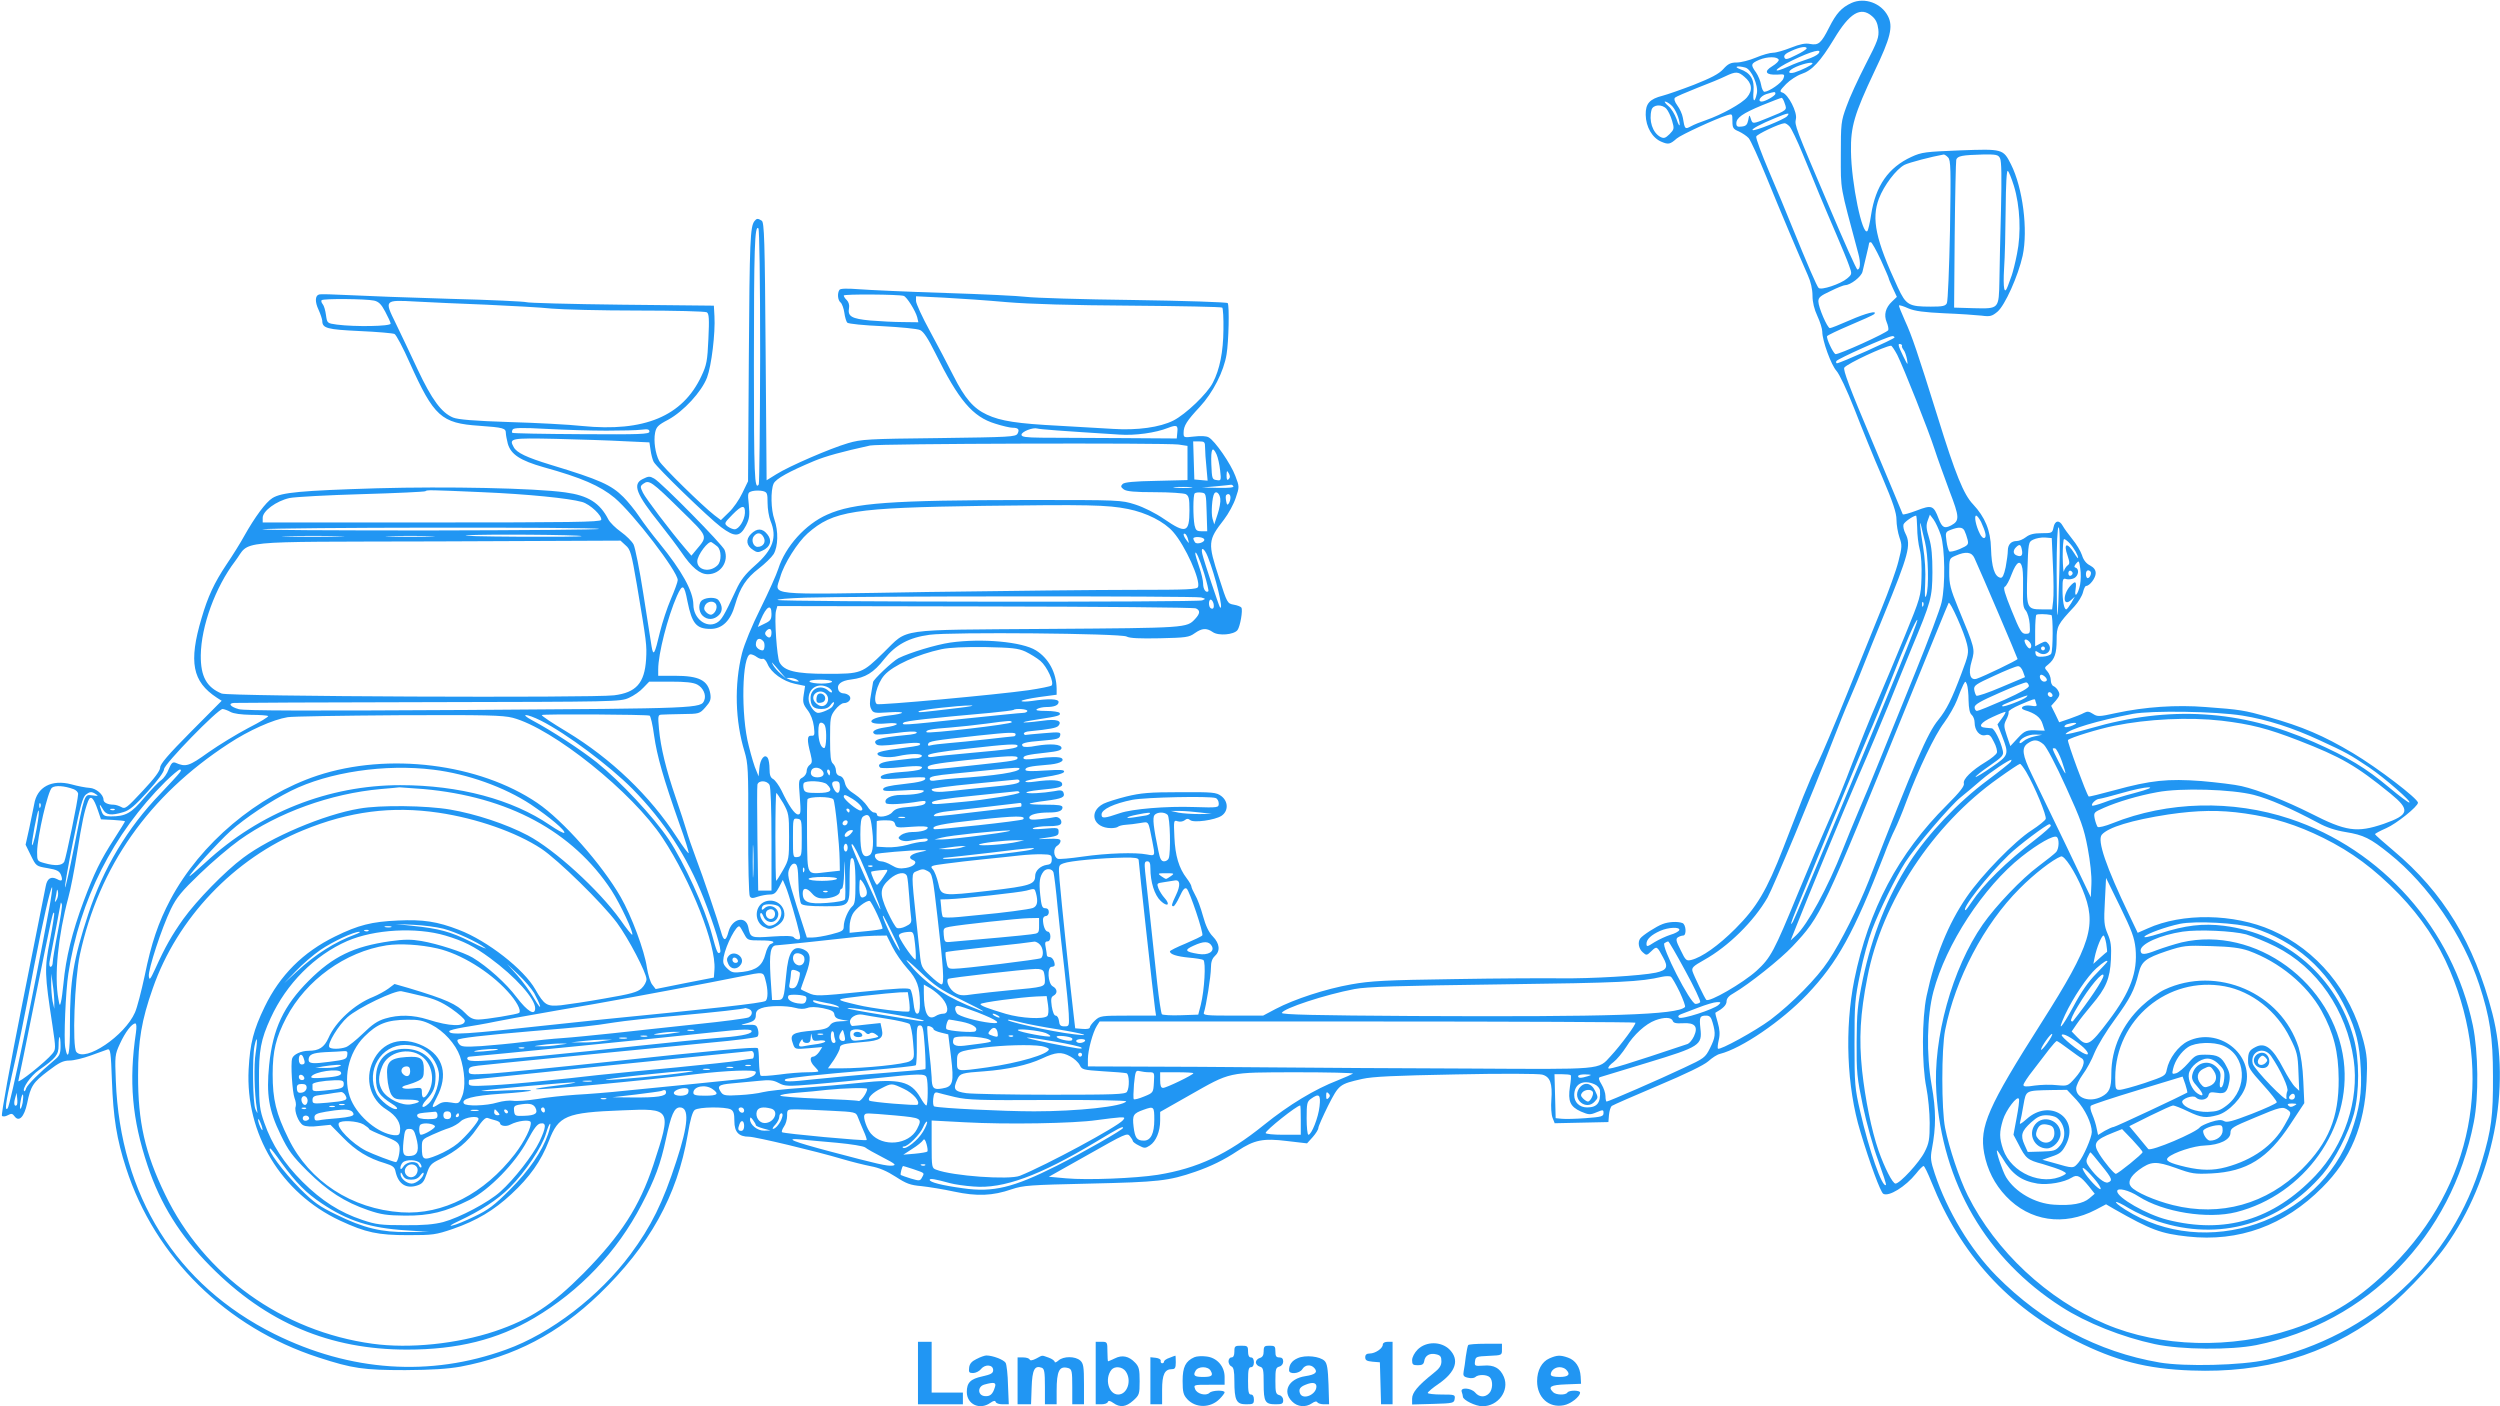 <?xml version="1.0" standalone="no"?>
<!DOCTYPE svg PUBLIC "-//W3C//DTD SVG 20010904//EN"
 "http://www.w3.org/TR/2001/REC-SVG-20010904/DTD/svg10.dtd">
<svg version="1.0" xmlns="http://www.w3.org/2000/svg"
 width="1280pt" height="720pt" viewBox="0 0 1280 720"
 preserveAspectRatio="xMidYMid meet">
<g transform="translate(0,720) scale(0.1,-0.1)"
fill="#2196f3" stroke="none">
<path d="M9480 7185 c-52 -24 -78 -53 -115 -126 -41 -81 -54 -92 -98 -84 -24
5 -51 -1 -97 -19 -35 -14 -76 -26 -92 -26 -16 0 -55 -11 -88 -25 -33 -14 -77
-25 -98 -25 -31 0 -45 -7 -69 -34 -23 -25 -62 -45 -150 -80 -65 -25 -137 -50
-160 -56 -67 -17 -88 -40 -87 -98 1 -62 34 -119 81 -138 35 -15 44 -13 78 17
20 18 202 102 258 119 26 8 27 8 27 -31 0 -34 4 -40 33 -52 17 -8 40 -23 50
-34 10 -11 51 -101 91 -199 72 -177 166 -399 212 -503 15 -33 24 -72 24 -105
0 -33 9 -70 25 -104 14 -30 25 -66 25 -80 0 -47 46 -171 72 -200 15 -16 54
-98 93 -197 36 -93 99 -249 141 -345 57 -134 74 -186 74 -221 0 -26 7 -66 15
-90 14 -40 14 -49 -5 -123 -11 -45 -50 -153 -86 -241 -36 -88 -116 -286 -178
-440 -62 -154 -129 -311 -148 -350 -19 -38 -53 -117 -76 -175 -22 -58 -68
-175 -101 -260 -86 -221 -137 -306 -246 -415 -87 -87 -172 -147 -226 -160 -25
-6 -29 -2 -54 50 -24 47 -26 58 -14 66 8 5 20 9 27 9 18 0 15 57 -4 64 -24 9
-70 7 -101 -5 -31 -11 -104 -58 -115 -74 -14 -19 -8 -52 12 -70 20 -18 21 -18
46 6 27 26 28 25 59 -33 28 -50 20 -65 -37 -78 -76 -16 -330 -31 -488 -29 -74
1 -319 0 -545 -4 -349 -5 -427 -9 -527 -27 -130 -23 -290 -75 -387 -126 l-64
-34 -155 0 c-138 0 -153 2 -148 16 11 30 36 186 36 229 0 29 6 47 20 60 29 26
25 64 -10 100 -21 21 -37 55 -51 106 -11 41 -29 89 -40 107 -10 18 -19 38 -19
43 0 6 -11 25 -24 42 -40 52 -59 116 -63 210 -4 87 -4 89 17 82 12 -4 27 -1
35 5 11 9 18 10 29 1 18 -15 126 0 160 22 36 24 36 74 -2 102 -25 18 -42 20
-212 19 -155 0 -199 -4 -273 -22 -48 -12 -101 -29 -117 -37 -79 -41 -53 -125
39 -125 15 0 31 3 35 7 4 4 22 9 39 10 18 1 51 5 74 9 47 7 41 16 63 -94 15
-76 15 -75 -27 -67 -59 12 -207 7 -331 -11 -62 -9 -119 -14 -126 -11 -22 9
-25 53 -4 66 10 6 18 17 18 25 0 11 -15 13 -67 11 -38 -2 -54 -2 -38 1 92 13
95 15 95 36 0 20 -4 21 -72 15 -48 -4 -68 -3 -58 3 8 5 43 10 76 10 44 0 63 4
67 14 7 18 -15 38 -34 32 -8 -2 -40 -7 -71 -10 -46 -5 -58 -3 -58 8 0 15 42
26 100 26 48 0 70 8 70 26 0 11 -19 14 -87 14 -47 0 -84 2 -81 5 2 3 40 10 83
15 84 11 99 18 90 42 -5 12 -15 14 -48 7 -58 -10 -135 -14 -142 -7 -4 3 24 9
62 13 107 10 125 15 121 33 -4 19 -56 22 -140 10 -27 -4 -48 -4 -48 1 0 4 44
14 97 22 61 9 98 19 101 27 3 11 -15 12 -97 7 -72 -5 -101 -4 -101 4 0 13 24
18 109 25 60 4 93 18 78 33 -10 9 -59 9 -134 -1 -45 -6 -63 -5 -63 3 0 12 18
17 120 28 56 6 75 12 75 23 0 20 -57 24 -132 11 -33 -7 -61 -7 -66 -2 -15 15
10 22 101 29 74 6 87 10 90 26 4 18 -1 19 -84 12 -48 -4 -91 -8 -94 -9 -3 -1
-6 2 -8 7 -1 5 12 11 30 12 102 10 138 17 147 28 22 26 -10 36 -79 26 -36 -5
-78 -9 -95 -9 -16 1 13 7 65 15 111 17 123 21 115 34 -3 5 -34 10 -68 10 -44
0 -58 3 -47 10 8 5 29 10 47 10 41 0 63 9 63 26 0 16 -50 18 -137 5 -29 -4
-53 -4 -53 0 0 4 41 13 90 20 l90 12 0 31 c-1 81 -41 156 -106 196 -70 44
-276 63 -439 40 -74 -11 -206 -51 -265 -80 -29 -15 -130 -110 -130 -123 0 -2
-5 -29 -10 -60 -8 -41 -8 -62 1 -78 10 -20 17 -21 92 -16 91 6 85 -7 -7 -17
-108 -12 -115 -50 -8 -40 77 7 69 -10 -10 -21 -49 -7 -70 -22 -49 -34 6 -4 55
-1 108 6 59 8 100 10 106 4 6 -6 -18 -12 -59 -15 -133 -13 -170 -24 -147 -47
8 -8 36 -8 113 1 93 10 122 9 108 -5 -3 -3 -52 -11 -108 -18 -62 -7 -105 -17
-107 -24 -6 -18 55 -26 107 -14 58 13 120 14 120 1 0 -5 -12 -11 -27 -12 -16
0 -32 -2 -38 -3 -5 -1 -40 -5 -77 -9 -66 -7 -89 -19 -72 -36 5 -4 53 -4 107 2
94 10 126 6 98 -11 -7 -5 -51 -11 -98 -14 -81 -6 -116 -18 -100 -33 4 -4 55
-3 113 2 58 5 108 6 110 2 9 -14 -23 -23 -115 -33 -65 -7 -96 -14 -99 -24 -4
-12 13 -13 102 -8 58 4 106 3 106 -2 0 -12 -51 -21 -116 -21 -53 0 -91 -20
-78 -42 6 -10 90 -5 173 9 26 4 33 3 29 -8 -3 -10 -28 -16 -78 -20 -59 -4 -76
-10 -91 -27 -18 -23 -79 -32 -79 -12 0 6 -7 10 -15 10 -9 0 -24 15 -35 33 -11
17 -39 44 -63 60 -32 20 -46 36 -51 58 -4 19 -13 33 -26 36 -13 3 -20 14 -20
28 0 12 -7 28 -15 35 -12 10 -15 37 -15 127 0 108 1 116 26 149 15 19 34 34
44 34 26 0 43 23 28 38 -7 7 -20 12 -30 12 -10 0 -21 7 -25 16 -11 29 12 49
65 55 73 9 115 35 169 104 59 74 127 111 233 125 110 15 978 7 1008 -9 16 -9
67 -11 170 -9 134 3 150 5 179 26 37 26 60 28 92 6 29 -21 109 -14 127 10 14
19 28 102 20 115 -3 5 -21 12 -39 15 -33 6 -34 8 -75 136 -59 181 -58 193 25
300 23 30 50 80 60 111 19 56 19 57 -2 112 -23 62 -105 181 -137 198 -13 7
-41 8 -74 4 -53 -6 -54 -6 -54 19 0 36 16 61 83 133 67 72 123 181 137 269 11
64 15 248 6 262 -3 5 -220 12 -483 16 -263 3 -509 11 -548 16 -38 5 -225 14
-415 20 -190 6 -388 15 -440 19 -65 5 -97 4 -102 -3 -12 -18 -9 -53 6 -65 7
-6 16 -30 19 -52 3 -23 10 -46 15 -51 6 -6 86 -14 179 -18 92 -5 180 -13 194
-20 18 -8 40 -42 78 -118 119 -241 191 -326 306 -361 37 -12 77 -21 89 -21 30
0 37 -9 26 -30 -9 -17 -40 -18 -402 -23 -365 -4 -398 -6 -466 -26 -92 -27
-302 -118 -367 -159 l-50 -31 -5 660 c-4 572 -7 661 -20 669 -20 13 -26 12
-37 -2 -22 -28 -25 -97 -29 -702 l-4 -630 -29 -60 c-16 -34 -47 -79 -70 -100
l-40 -39 -33 25 c-62 48 -269 251 -283 278 -20 38 -29 102 -21 144 6 30 15 40
67 67 79 43 171 143 199 216 23 61 43 228 38 314 l-3 54 -475 5 c-261 3 -480
9 -486 13 -7 3 -182 12 -390 17 -209 6 -442 15 -519 19 -77 4 -145 6 -152 3
-20 -6 -21 -38 -2 -78 10 -22 18 -47 19 -56 0 -39 24 -45 192 -53 90 -4 170
-11 178 -15 9 -5 44 -71 78 -148 124 -275 161 -309 356 -322 124 -9 136 -12
136 -38 0 -9 5 -34 10 -54 16 -55 64 -86 183 -120 195 -54 289 -95 364 -157
96 -81 323 -377 323 -421 0 -9 -16 -53 -35 -97 -19 -44 -44 -120 -56 -169 -27
-115 -34 -127 -43 -73 -4 24 -23 145 -42 268 -19 123 -42 237 -50 253 -8 16
-37 45 -65 65 -27 19 -56 48 -64 63 -44 86 -104 123 -221 139 -158 22 -606 31
-964 21 -391 -12 -488 -21 -535 -50 -34 -21 -90 -97 -145 -195 -18 -33 -59
-99 -91 -146 -62 -93 -95 -164 -127 -274 -67 -225 -47 -325 78 -407 l25 -16
-158 -159 c-117 -118 -157 -165 -157 -183 -1 -17 -28 -54 -90 -120 -81 -87
-90 -94 -109 -82 -11 6 -29 12 -40 12 -29 0 -51 11 -51 25 0 27 -38 59 -71 61
-19 1 -61 9 -93 18 -101 27 -177 -13 -191 -102 -4 -20 -15 -75 -25 -122 l-19
-85 27 -55 c27 -55 27 -55 86 -65 48 -8 60 -15 68 -34 11 -30 5 -36 -20 -22
-31 16 -51 3 -58 -37 -4 -21 -58 -291 -120 -602 -62 -311 -109 -569 -104 -573
4 -5 18 -4 30 3 18 10 24 9 34 -5 23 -32 50 -4 65 66 18 89 30 107 108 166 56
43 77 53 109 53 21 0 71 12 109 26 39 14 77 28 86 31 14 4 17 -15 22 -159 7
-191 24 -299 73 -450 147 -455 513 -815 984 -968 175 -57 231 -65 445 -65 137
1 216 6 284 18 275 52 499 169 709 371 257 248 399 503 453 816 13 79 25 119
36 127 21 16 156 17 184 3 15 -8 19 -21 19 -60 0 -56 22 -80 75 -80 32 0 347
-75 480 -115 44 -13 108 -29 143 -36 44 -8 83 -25 128 -54 54 -35 74 -43 132
-48 37 -4 112 -16 167 -28 117 -25 197 -22 295 12 60 20 91 22 400 29 350 8
402 13 541 61 78 27 146 60 215 106 86 57 131 66 253 51 l103 -12 29 32 c16
18 29 39 29 47 0 8 23 59 50 114 56 109 57 110 175 137 54 12 165 17 480 23
231 5 424 4 441 -1 41 -11 53 -45 47 -129 -3 -35 0 -77 6 -92 l11 -28 137 3
138 3 3 37 c2 20 8 41 15 46 7 5 112 51 235 103 143 60 235 105 258 125 20 18
46 35 60 38 111 28 315 167 446 304 156 164 239 314 395 716 18 49 43 107 55
130 11 22 38 86 58 141 63 168 146 342 194 405 24 33 54 85 66 116 11 31 26
66 32 78 11 20 11 20 19 1 4 -11 8 -48 8 -81 1 -42 6 -66 16 -74 8 -7 15 -24
15 -39 0 -41 26 -72 55 -65 20 5 27 0 44 -35 12 -22 18 -47 15 -55 -3 -9 -29
-30 -57 -47 -73 -44 -118 -89 -112 -110 4 -13 -20 -44 -87 -111 -248 -247
-401 -535 -474 -895 -50 -250 -39 -547 31 -777 50 -167 103 -308 117 -318 28
-17 114 36 168 103 17 22 34 39 39 39 4 0 22 -37 40 -82 148 -369 393 -639
739 -813 203 -102 363 -144 593 -152 369 -14 682 78 955 280 100 74 269 248
346 357 243 342 337 811 239 1191 -93 360 -251 620 -508 835 -51 43 -93 80
-93 83 0 3 26 17 58 31 51 22 162 111 162 130 0 21 -207 179 -333 254 -151 90
-259 136 -433 185 -126 35 -144 38 -321 51 -150 12 -311 1 -460 -31 -86 -19
-94 -19 -117 -4 -20 13 -29 14 -46 5 -12 -7 -46 -20 -74 -30 l-53 -18 -20 42
-21 42 24 27 c19 23 22 32 13 48 -5 11 -17 23 -25 26 -8 3 -14 17 -14 31 0 14
-8 34 -17 44 -17 19 -16 20 4 36 33 27 43 56 43 126 0 70 5 79 91 171 20 22
40 55 44 73 4 17 11 32 16 32 18 0 49 41 49 65 0 17 -9 29 -29 40 -19 9 -34
28 -41 52 -7 21 -29 58 -50 83 -20 25 -42 55 -49 68 -17 31 -40 28 -47 -8 -6
-29 -8 -30 -61 -30 -40 0 -62 -6 -80 -20 -14 -11 -35 -20 -47 -20 -29 0 -46
-18 -46 -50 0 -15 -5 -52 -11 -84 -9 -41 -16 -56 -27 -54 -30 6 -45 54 -48
150 -2 92 -31 161 -92 226 -48 50 -90 153 -181 447 -103 330 -132 416 -168
494 -18 40 -32 75 -30 77 2 3 24 -4 48 -15 33 -14 80 -20 184 -25 77 -3 163
-9 190 -12 45 -6 54 -3 82 20 38 32 106 183 129 287 28 132 1 347 -60 468 -40
79 -42 79 -262 71 -175 -7 -195 -9 -247 -33 -118 -54 -184 -148 -207 -297 -6
-41 -15 -79 -19 -83 -26 -26 -82 245 -84 408 -2 126 17 191 120 409 83 173 97
230 69 284 -34 66 -119 97 -186 67z m105 -68 c19 -16 28 -35 32 -67 4 -41 -2
-58 -65 -180 -38 -74 -83 -171 -98 -215 -28 -76 -29 -88 -29 -250 0 -184 -6
-146 90 -505 12 -44 10 -80 -5 -80 -5 0 -69 143 -143 318 -177 415 -179 420
-172 453 8 34 -39 126 -69 135 -16 5 -14 10 19 44 20 20 55 43 78 51 55 18 97
64 167 179 80 134 137 168 195 117z m-335 -165 c0 -4 -24 -20 -54 -34 -46 -23
-55 -25 -60 -12 -4 11 7 21 37 34 44 20 77 25 77 12z m60 -27 c-7 -8 -33 -21
-59 -29 -25 -8 -66 -23 -91 -35 -94 -43 -80 -17 15 29 103 50 159 64 135 35z
m-203 -31 c2 -6 -13 -21 -33 -33 -45 -27 -34 -46 26 -43 37 3 39 2 31 -20 -8
-22 -73 -67 -97 -68 -6 0 -14 16 -17 35 -3 19 -15 48 -26 64 -29 40 -27 46 17
65 41 17 93 17 99 0z m173 -19 c0 -7 -59 -36 -92 -46 -33 -9 -37 5 -6 22 38
20 98 35 98 24z m-344 -21 c31 -8 68 -92 59 -133 -11 -51 -22 -44 -17 12 5 61
-15 94 -69 113 -35 13 -14 19 27 8z m-5 -47 c40 -33 44 -69 14 -105 -26 -32
-130 -89 -210 -117 -27 -9 -62 -23 -78 -32 -30 -16 -31 -15 -41 45 -3 18 -16
46 -28 62 -14 19 -18 34 -12 40 5 5 56 27 114 50 58 22 123 49 145 60 52 25
65 24 96 -3z m159 -87 c0 -10 -52 -40 -70 -40 -24 0 -7 28 23 38 43 13 47 14
47 2z m48 -50 c12 -34 14 -33 -87 -74 -78 -32 -78 -32 -87 -3 -7 21 -8 20 -13
-8 -5 -24 -12 -31 -34 -33 -21 -3 -27 1 -27 16 0 29 31 51 132 93 51 21 96 38
100 38 3 1 11 -12 16 -29z m-582 -8 c21 -17 44 -71 44 -101 -1 -9 -8 4 -16 29
-9 25 -27 55 -42 67 -15 13 -22 23 -17 23 6 0 20 -8 31 -18z m-24 -19 c9 -10
22 -37 29 -61 12 -41 11 -44 -13 -69 -22 -21 -29 -23 -47 -14 -40 22 -60 83
-45 139 8 27 53 30 76 5z m618 -38 c-13 -16 -169 -79 -177 -71 -6 5 41 31 117
62 65 27 77 29 60 9z m13 -53 c9 -10 39 -72 66 -138 27 -65 66 -159 86 -209
20 -49 60 -142 87 -205 27 -63 57 -135 65 -159 16 -44 16 -45 -10 -67 -33 -28
-134 -62 -146 -48 -9 9 -56 117 -138 319 -24 61 -76 185 -115 276 -39 92 -69
172 -66 180 4 12 118 66 144 68 6 1 18 -7 27 -17z m811 -158 c14 -14 15 -56
10 -372 -4 -196 -11 -365 -16 -374 -7 -15 -22 -18 -82 -18 -113 0 -127 8 -169
98 -114 245 -136 351 -97 455 26 68 88 150 131 173 24 12 139 42 201 53 4 0
14 -6 22 -15z m266 -4 c8 -14 9 -97 5 -268 -4 -136 -7 -297 -8 -358 -3 -147
-1 -145 -131 -142 l-101 3 3 370 c2 204 6 378 8 387 6 20 31 24 136 27 68 1
79 -1 88 -19z m71 -141 c32 -104 38 -244 16 -349 -9 -47 -22 -96 -27 -110 -5
-14 -14 -38 -20 -55 -18 -49 -25 -13 -19 92 4 54 7 189 8 301 1 131 5 201 11
197 5 -3 19 -38 31 -76z m-6419 -873 c-1 -355 -4 -651 -7 -656 -22 -35 -25 48
-25 608 0 605 4 722 23 703 5 -5 9 -255 9 -655z m5737 495 c22 -49 41 -92 41
-95 0 -4 10 -27 21 -51 l21 -45 -25 -24 c-33 -31 -43 -68 -27 -106 7 -16 10
-34 8 -40 -4 -13 -260 -129 -271 -123 -13 8 -48 83 -42 92 3 5 56 30 117 56
62 26 117 51 123 56 22 22 -41 6 -125 -31 -50 -22 -95 -40 -101 -40 -13 0 -59
107 -59 137 0 20 11 29 63 53 34 17 67 30 74 30 27 0 83 43 89 69 3 14 12 52
20 84 8 32 14 61 14 63 0 2 4 4 9 4 4 0 27 -40 50 -89z m-5002 -186 c16 -5 60
-76 69 -109 l6 -26 -78 1 c-44 0 -119 4 -168 8 -96 9 -117 21 -109 64 3 14 -2
31 -11 40 -9 8 -16 19 -16 24 0 8 283 6 307 -2z m528 -32 c121 -10 329 -16
638 -18 252 -2 462 -6 465 -10 4 -4 7 -55 6 -113 -1 -113 -19 -204 -54 -271
-28 -56 -139 -162 -202 -194 -69 -35 -186 -51 -308 -43 -52 3 -176 10 -276 16
-214 11 -301 24 -371 57 -69 32 -113 83 -172 200 -27 54 -81 156 -120 228 -39
71 -71 141 -71 154 l0 24 143 -7 c78 -4 223 -14 322 -23z m-3240 8 c23 -5 37
-18 57 -56 15 -28 28 -56 28 -62 0 -14 -182 -17 -275 -5 -50 7 -50 7 -56 49
-3 23 -10 48 -17 56 -6 7 -9 17 -5 20 8 9 227 7 268 -2z m575 -21 c129 -6 280
-14 335 -20 55 -5 253 -10 440 -10 187 0 346 -4 354 -9 11 -7 13 -33 8 -136
-5 -113 -9 -134 -36 -191 -96 -205 -292 -287 -611 -255 -63 7 -230 16 -370 20
-185 6 -265 13 -290 23 -60 25 -109 92 -182 247 -37 80 -88 186 -112 236 -59
120 -59 120 104 111 69 -4 231 -11 360 -16z m7210 -168 c0 -7 -279 -132 -295
-132 -4 0 -5 5 -3 11 4 11 261 126 286 128 6 1 12 -3 12 -7z m38 -43 c-2 -3 2
-12 8 -20 7 -8 14 -30 18 -49 5 -33 4 -31 -19 15 -27 56 -30 68 -14 63 6 -2 9
-6 7 -9z m-24 -46 c34 -69 159 -384 191 -483 15 -47 50 -142 76 -213 52 -135
53 -153 9 -177 -34 -18 -47 -11 -64 34 -26 69 -35 72 -113 42 -37 -14 -69 -23
-71 -19 -1 5 -72 172 -156 373 -116 274 -151 368 -143 378 18 22 205 109 239
112 4 0 18 -21 32 -47z m-3686 -395 l-3 -33 -295 2 c-162 1 -341 2 -397 2 -82
1 -103 4 -103 15 0 16 59 39 81 32 12 -4 116 -12 419 -31 82 -6 187 9 250 34
44 17 52 14 48 -21z m-2923 7 c77 0 158 2 180 5 31 4 40 2 40 -10 0 -13 -45
-15 -349 -13 -191 1 -351 4 -353 7 -3 3 -2 10 2 17 6 9 47 10 174 3 91 -5 229
-9 306 -9z m90 -54 l130 -6 6 -40 c3 -22 10 -49 16 -60 17 -30 279 -284 345
-334 71 -53 97 -51 128 9 17 34 19 51 14 105 -7 63 -6 64 20 71 14 3 37 3 51
0 23 -6 25 -11 25 -62 0 -30 7 -71 15 -91 35 -84 13 -147 -79 -228 -51 -45
-74 -75 -97 -125 -62 -134 -75 -155 -100 -169 -53 -29 -119 22 -119 94 -1 68
-59 173 -175 315 -34 41 -80 102 -102 135 -22 33 -59 78 -81 100 -62 62 -121
89 -372 165 -124 38 -175 62 -190 91 -25 45 -16 47 217 42 120 -3 277 -8 348
-12z m2975 -33 c0 -18 3 -64 7 -101 l6 -68 -34 3 -34 3 -3 98 -3 97 31 0 c27
0 30 -3 30 -32z m-136 16 l46 -7 0 -87 0 -88 -160 -4 c-114 -2 -163 -7 -172
-16 -11 -11 -10 -16 6 -28 15 -10 54 -14 159 -14 76 0 147 -5 158 -10 16 -9
19 -22 19 -83 0 -115 -18 -121 -129 -45 -45 31 -105 61 -149 75 -72 23 -78 23
-550 23 -701 -1 -891 -14 -1027 -75 -111 -49 -214 -163 -250 -277 -9 -29 -50
-120 -91 -203 -44 -88 -83 -183 -95 -230 -40 -160 -35 -347 13 -503 18 -61 20
-91 19 -396 -1 -182 3 -337 8 -345 7 -11 15 -11 41 -2 18 6 46 11 61 11 23 0
32 8 48 38 l19 37 15 -35 c14 -33 58 -182 71 -242 5 -21 3 -28 -8 -28 -8 0
-18 5 -22 11 -4 7 -39 9 -109 4 -112 -8 -113 -7 -124 49 -13 60 -83 43 -101
-24 -13 -50 -25 -51 -38 -2 -18 63 -92 282 -129 379 -19 51 -41 114 -48 140
-8 27 -32 102 -55 168 -50 146 -77 256 -86 353 -6 66 -5 72 12 73 11 1 59 2
107 3 87 1 89 1 119 35 25 28 29 40 25 68 -12 70 -57 93 -182 93 l-85 0 0 33
c0 79 48 267 96 376 29 64 37 60 54 -29 23 -113 45 -140 118 -140 60 0 103 42
126 125 25 87 58 136 121 184 31 24 65 57 76 74 23 39 25 117 4 177 -18 50
-20 149 -4 184 12 25 77 61 208 116 61 25 137 46 286 79 45 10 1507 14 1579 5z
m195 -51 c7 -16 15 -52 18 -81 6 -52 5 -54 -18 -50 -23 3 -24 7 -27 81 -3 80
6 96 27 50z m62 -126 c-8 -8 -11 -3 -11 19 1 25 2 27 11 11 8 -14 8 -22 0 -30z
m24 -37 c4 -6 -24 -9 -77 -8 l-83 2 70 6 c39 4 73 7 77 8 4 1 10 -2 13 -8z
m-217 -7 c-21 -2 -57 -2 -80 0 -24 2 -7 4 37 4 44 0 63 -2 43 -4z m-3628 -23
c233 -10 442 -31 510 -50 41 -11 105 -72 98 -92 -5 -11 -157 -13 -869 -13
l-864 0 0 24 c0 35 70 86 137 101 29 6 197 15 372 20 175 5 321 12 324 15 7 7
20 7 292 -5z m3708 -102 l3 -98 -29 0 c-25 0 -30 5 -36 31 -8 43 -8 154 1 163
4 4 19 6 33 4 25 -3 25 -4 28 -100z m70 68 c2 -14 -4 -50 -14 -79 l-17 -52 -9
30 c-8 28 -2 110 9 128 10 16 28 0 31 -27z m52 7 c0 -10 -4 -24 -9 -31 -6 -10
-10 -7 -13 12 -3 14 -3 28 0 31 11 11 22 4 22 -12z m-525 -59 c95 -19 186 -65
232 -118 62 -71 140 -245 127 -281 -5 -13 -53 -15 -328 -15 -176 0 -653 -5
-1059 -11 -849 -14 -780 -21 -752 77 18 66 89 178 140 223 132 116 233 131
900 141 535 7 635 5 740 -16z m-1961 -21 c-2 -37 -31 -83 -53 -83 -9 0 -25 7
-36 15 -18 15 -17 17 25 60 49 50 66 52 64 8z m6002 -75 c0 -35 6 -85 13 -111
8 -29 11 -87 9 -145 -3 -95 -5 -101 -85 -297 -45 -110 -109 -262 -142 -339
-33 -76 -90 -217 -127 -313 -36 -96 -90 -229 -121 -296 -30 -67 -101 -234
-158 -372 -122 -297 -139 -329 -211 -395 -71 -64 -244 -164 -258 -149 -8 8
-64 125 -70 145 -6 19 2 27 59 59 124 69 255 198 325 320 30 54 230 533 325
780 32 83 75 191 97 240 22 50 54 128 72 175 18 47 64 159 101 250 127 310
141 360 111 418 -9 17 -13 38 -10 47 5 13 48 43 64 45 3 0 5 -28 6 -62z m121
-38 c21 -67 24 -255 4 -344 -7 -33 -67 -192 -133 -355 -66 -163 -149 -368
-185 -456 -35 -88 -84 -205 -108 -260 -23 -55 -60 -143 -80 -195 -77 -195
-180 -384 -240 -440 l-27 -25 22 55 c67 170 254 622 327 790 47 107 114 267
150 355 35 88 90 221 120 295 101 241 106 261 107 390 0 83 -4 132 -17 175
-15 48 -16 66 -7 90 l11 30 19 -25 c10 -14 27 -50 37 -80z m206 68 c23 -51 29
-76 18 -82 -6 -4 -17 6 -24 21 -20 38 -31 93 -19 93 5 0 16 -15 25 -32z m-287
-103 c17 -68 21 -237 6 -275 -7 -18 -8 1 -5 65 3 57 -1 125 -11 187 -15 89
-20 152 -9 103 2 -11 11 -47 19 -80z m-6789 67 c6 -4 -388 -7 -875 -8 -488 0
-869 2 -847 6 54 10 1707 12 1722 2z m6991 -9 c5 -10 12 -30 16 -46 6 -25 3
-29 -40 -48 -26 -11 -51 -16 -54 -12 -4 4 -11 28 -14 53 -6 43 -5 47 21 57 42
16 61 15 71 -4z m486 -205 c-3 -123 -7 -225 -10 -227 -2 -2 -4 98 -4 222 0
144 4 227 10 227 6 0 8 -78 4 -222z m-7566 177 c3 -3 -143 -4 -324 -3 -181 1
-300 4 -264 7 75 7 581 3 588 -4z m3105 -17 c6 -22 5 -22 -8 -4 -17 22 -20 40
-6 32 5 -3 11 -16 14 -28z m-4351 15 c-73 -2 -190 -2 -260 0 -70 1 -10 3 133
3 143 0 200 -2 127 -3z m471 0 c-57 -2 -149 -2 -205 0 -57 1 -11 3 102 3 113
0 159 -2 103 -3z m3962 -13 c9 -15 -38 -31 -47 -16 -4 6 -8 14 -8 19 0 11 48
9 55 -3z m4346 -135 c4 -77 4 -159 1 -182 l-5 -43 -53 0 c-78 0 -80 6 -74 191
5 151 5 154 30 166 14 7 41 12 60 11 l35 -3 6 -140z m86 113 c22 -24 43 -61
43 -75 0 -4 -9 6 -19 23 -37 60 -58 54 -35 -11 11 -34 12 -42 0 -50 -8 -6 -16
-19 -19 -30 -2 -11 -5 22 -6 73 0 50 3 92 7 92 5 0 18 -10 29 -22z m-7394 -10
c25 -21 30 -40 58 -203 50 -298 51 -307 47 -381 -8 -122 -51 -170 -164 -184
-112 -14 -1973 -6 -2009 9 -77 32 -108 87 -107 196 2 149 74 348 176 482 83
109 -37 98 1033 101 l940 4 26 -24z m7149 -23 c6 -29 -3 -38 -26 -29 -19 7
-21 25 -4 42 18 18 25 15 30 -13z m-4168 -36 c39 -97 84 -283 62 -258 -5 6
-83 240 -90 272 -10 41 10 32 28 -14z m-18 -87 c14 -46 23 -86 21 -89 -12 -11
-27 10 -27 38 0 16 -9 55 -20 86 -11 32 -20 62 -20 68 0 23 22 -25 46 -103z
m3943 81 c36 -78 221 -512 221 -517 0 -6 -173 -89 -209 -101 -34 -11 -45 27
-26 90 18 62 17 64 -69 272 -40 98 -46 122 -46 183 0 70 0 71 33 85 52 23 82
19 96 -12z m541 -137 c-11 -52 -31 -72 -23 -23 6 42 -1 46 -29 15 -38 -45 -35
-106 5 -71 l20 18 -18 -32 c-11 -18 -22 -33 -26 -33 -11 0 -19 42 -19 103 0
53 2 58 20 52 10 -3 28 -1 40 5 22 12 27 46 8 53 -10 3 -9 8 2 22 14 17 15 15
21 -26 4 -24 3 -61 -1 -83z m-295 82 c3 -18 4 -70 3 -114 -2 -65 1 -86 14
-100 9 -11 18 -41 20 -69 3 -47 2 -50 -21 -50 -20 0 -29 14 -71 118 -36 88
-45 120 -35 123 7 3 23 32 35 65 25 65 46 76 55 27z m257 -23 c0 -5 -5 -11
-11 -13 -6 -2 -11 4 -11 13 0 9 5 15 11 13 6 -2 11 -8 11 -13z m91 9 c8 -8 -3
-34 -14 -34 -5 0 -9 9 -9 20 0 19 11 26 23 14z m-4553 -133 c24 -7 24 -7 5
-15 -24 -10 -2149 -8 -2173 2 -9 4 55 9 143 12 241 8 1996 9 2025 1z m63 -30
c5 -22 -1 -33 -14 -25 -12 7 -12 44 0 44 5 0 11 -9 14 -19z m3634 -13 c-3 -8
-6 -5 -6 6 -1 11 2 17 5 13 3 -3 4 -12 1 -19z m224 -196 c10 -44 8 -54 -29
-152 -49 -130 -75 -183 -118 -236 -55 -67 -118 -212 -356 -824 -52 -132 -142
-313 -207 -410 -58 -88 -184 -216 -296 -301 -75 -56 -260 -158 -269 -148 -3 3
-1 22 4 44 7 29 5 54 -5 89 -8 27 -14 50 -12 51 38 21 57 39 57 58 0 15 12 29
38 43 76 44 239 174 299 238 148 157 154 171 588 1241 114 280 209 514 212
518 7 12 81 -153 94 -211z m-3948 183 c23 -10 22 -26 -4 -54 -43 -46 -40 -46
-754 -51 -787 -6 -711 5 -840 -120 -112 -109 -115 -110 -292 -110 -160 0 -219
15 -242 59 -13 24 -27 227 -18 263 l7 25 1062 -2 c585 -1 1071 -5 1081 -10z
m-2173 -28 c0 -28 -5 -36 -35 -50 l-35 -17 15 37 c29 69 55 84 55 30z m6553
-6 c9 -1 9 -182 -1 -198 -4 -7 -23 -14 -42 -15 -26 -2 -35 1 -38 15 -3 16 -1
17 17 5 36 -22 73 12 49 45 -12 15 -16 15 -40 3 l-28 -15 0 78 c0 43 3 80 6
83 5 5 49 5 77 -1z m-781 -273 c-135 -331 -530 -1277 -542 -1297 -17 -28 -11
-6 16 60 100 246 348 847 374 904 18 39 66 156 107 260 81 207 134 328 140
321 3 -2 -40 -114 -95 -248z m-5772 184 c0 -26 -10 -33 -25 -19 -9 8 -10 16
-3 25 15 18 28 15 28 -6z m-41 -46 c9 -11 6 -46 -4 -46 -17 0 -35 15 -35 29 0
32 20 40 39 17z m6491 -22 c0 -8 -3 -14 -8 -14 -11 0 -32 37 -25 44 9 8 33
-14 33 -30z m-5150 -30 c25 -12 59 -33 77 -48 34 -29 72 -111 57 -126 -5 -4
-58 -15 -119 -24 -162 -23 -764 -78 -775 -71 -23 14 0 106 38 148 44 50 171
107 292 133 43 9 118 12 225 11 136 -3 167 -6 205 -23z m5220 16 c0 -5 -4 -10
-10 -10 -5 0 -10 5 -10 10 0 6 5 10 10 10 6 0 10 -4 10 -10z m-6595 -44 c11
-8 24 -12 31 -9 6 2 17 -10 24 -27 18 -44 79 -88 140 -101 l52 -11 -7 -45 c-6
-38 -3 -49 20 -79 16 -21 28 -52 32 -83 5 -44 4 -49 -13 -48 -22 2 -23 -21 -4
-93 9 -38 9 -46 -4 -56 -9 -6 -16 -21 -16 -32 0 -12 -9 -26 -21 -33 -20 -10
-21 -16 -14 -100 6 -78 5 -89 -9 -89 -17 0 -48 45 -85 123 -13 26 -32 52 -42
58 -14 7 -19 21 -19 52 0 23 -4 48 -9 56 -16 24 -39 -5 -43 -52 l-4 -42 -12
30 c-8 16 -25 72 -38 125 -42 157 -35 470 9 470 7 0 22 -6 32 -14z m120 -76
l30 -35 -28 25 c-16 14 -33 34 -39 45 -11 21 -10 20 37 -35z m6363 1 l10 -28
-121 -51 c-67 -29 -125 -48 -128 -44 -4 4 -9 18 -11 31 -3 21 8 28 102 71 58
27 112 49 122 49 9 1 20 -11 26 -28z m122 -42 c0 -5 -6 -9 -14 -9 -15 0 -28
24 -19 34 7 7 33 -13 33 -25z m-6400 1 c13 -9 13 -10 0 -9 -8 0 -24 4 -35 9
l-20 9 20 0 c11 0 27 -4 35 -9z m180 -10 c0 -5 -24 -10 -54 -10 -30 0 -58 5
-61 10 -4 6 17 10 54 10 34 0 61 -4 61 -10z m-690 -15 c30 -16 47 -53 36 -80
-16 -42 -19 -42 -1206 -50 -846 -5 -1146 -4 -1177 4 -44 12 -57 30 -25 32 9 1
458 3 997 4 960 2 981 2 1025 22 25 11 58 34 74 52 l30 31 108 0 c78 0 117 -4
138 -15z m6818 -6 c2 -10 -39 -33 -125 -72 -71 -31 -134 -57 -141 -57 -6 0
-12 8 -12 19 0 14 30 31 128 74 70 31 132 55 137 53 6 -1 11 -9 13 -17z
m-6147 -9 c10 -6 19 -16 19 -22 0 -6 -8 -4 -18 5 -38 35 -92 13 -92 -36 0 -42
15 -57 56 -57 23 0 38 7 48 22 16 22 23 14 8 -9 -7 -12 -54 -33 -73 -33 -20 0
-49 41 -49 72 0 56 50 85 101 58z m-13 -32 c29 -29 0 -78 -36 -59 -11 6 -23
18 -26 27 -13 34 35 59 62 32z m6279 -14 c-9 -9 -28 6 -21 18 4 6 10 6 17 -1
6 -6 8 -13 4 -17z m-132 -3 c-14 -14 -117 -53 -123 -47 -5 5 6 10 83 40 48 18
52 19 40 7z m45 -15 c0 -2 3 -11 6 -20 5 -12 -1 -14 -29 -9 -37 6 -62 -13 -30
-23 53 -16 81 -37 91 -71 l11 -34 -32 1 c-60 4 -70 0 -107 -40 l-37 -40 -18
53 c-16 48 -16 56 -3 82 9 17 14 35 12 40 -2 6 24 22 59 37 62 27 77 32 77 24z
m-5515 -41 c-193 -23 -208 -25 -201 -17 9 8 200 30 266 30 25 0 -4 -6 -65 -13z
m-3725 -20 c16 -9 55 -14 106 -15 44 0 83 -3 87 -6 3 -4 -42 -31 -101 -61 -59
-31 -151 -87 -205 -125 -99 -71 -115 -77 -169 -53 -14 5 -21 -2 -34 -33 -8
-23 -26 -47 -38 -56 -13 -8 -52 -49 -87 -90 -67 -80 -95 -96 -172 -96 -31 0
-39 4 -47 26 -14 37 -11 43 6 12 17 -32 42 -35 106 -16 31 9 59 33 124 105 51
56 84 101 84 115 0 25 275 308 300 308 8 -1 26 -7 40 -15z m4080 5 c0 -5 -10
-10 -22 -10 -13 0 -149 -14 -303 -30 -312 -34 -323 -34 -309 -20 9 9 138 23
443 50 63 6 117 13 120 15 9 9 71 5 71 -5z m4989 -39 l-22 -30 23 -58 c37 -96
36 -100 -53 -161 -43 -30 -80 -52 -82 -50 -3 2 29 28 70 56 69 48 75 55 69 80
-11 49 -43 112 -56 113 -7 1 -22 2 -32 3 -42 3 -26 27 36 55 34 16 65 28 66
26 2 -2 -6 -17 -19 -34z m1233 15 c124 -20 256 -62 394 -126 141 -65 153 -72
252 -138 82 -55 226 -181 207 -181 -5 0 -50 33 -100 75 -123 103 -211 156
-389 235 -374 165 -739 188 -1143 70 -73 -21 -130 -34 -127 -29 15 24 165 69
344 103 97 18 426 13 562 -9z m-8156 0 c5 -2 16 -48 23 -102 15 -105 47 -218
130 -453 29 -79 49 -146 47 -149 -3 -2 -29 33 -59 79 -139 215 -338 405 -566
543 -72 43 -129 81 -127 85 4 6 532 3 552 -3z m-701 -11 c205 -54 613 -381
768 -616 146 -221 274 -547 265 -673 l-3 -41 -149 -29 -149 -30 -17 22 c-10
11 -22 52 -28 89 -12 85 -79 264 -134 360 -96 167 -296 393 -427 482 -298 202
-763 260 -1126 140 -309 -103 -599 -347 -752 -634 -63 -119 -98 -223 -132
-390 -17 -79 -39 -165 -50 -189 -52 -119 -255 -256 -300 -202 -22 26 -9 374
18 498 99 453 353 814 761 1080 103 68 228 124 303 136 21 4 276 8 566 10 454
2 534 0 586 -13z m145 -15 c129 -65 350 -230 468 -349 162 -165 281 -347 365
-561 54 -137 94 -267 84 -276 -12 -12 -17 0 -42 92 -36 135 -143 369 -221 486
-78 116 -247 297 -369 395 -79 63 -230 162 -330 215 -69 37 -29 35 45 -2z
m8605 0 c149 -18 233 -39 393 -101 219 -85 294 -128 471 -272 103 -84 97 -109
-34 -155 -138 -47 -193 -39 -375 54 -126 63 -266 119 -353 139 -34 8 -126 19
-205 26 -173 13 -260 4 -446 -47 -70 -19 -130 -34 -132 -32 -12 13 -112 284
-106 289 13 13 157 57 237 73 171 35 383 45 550 26z m-6195 -8 c0 -10 -430
-60 -436 -51 -7 11 22 17 121 24 50 4 133 13 185 20 119 16 130 17 130 7z
m-956 -18 c10 -25 7 -114 -4 -114 -17 0 -30 37 -30 84 0 33 4 46 14 46 8 0 17
-7 20 -16z m6406 12 c0 -2 -13 -9 -30 -15 -16 -5 -30 -6 -30 -1 0 5 8 11 18
13 24 7 42 8 42 3z m-5430 -56 c0 -5 -4 -10 -9 -10 -5 0 -67 -7 -138 -15 -70
-8 -159 -17 -198 -20 -38 -3 -78 -8 -89 -11 -13 -4 -17 -2 -14 7 5 14 20 17
258 43 160 17 190 18 190 6z m5218 -10 c-21 -4 -47 -15 -58 -25 -11 -10 -20
-13 -20 -7 0 20 44 42 80 41 l35 -1 -37 -8z m46 -42 c15 -14 62 -103 114 -218
77 -169 92 -211 111 -312 13 -69 21 -143 19 -184 l-3 -68 -129 270 c-71 148
-149 309 -173 358 -49 101 -54 137 -21 160 31 22 52 20 82 -6z m-5254 -7 c0
-12 -38 -18 -240 -36 -91 -8 -178 -17 -193 -20 -20 -3 -27 -1 -25 8 3 8 68 19
194 33 220 25 264 27 264 15z m5347 -79 c12 -34 20 -62 18 -62 -5 0 -65 116
-65 126 0 3 6 4 13 2 6 -3 22 -32 34 -66z m-5347 18 c0 -13 -18 -16 -195 -35
-266 -29 -265 -29 -265 -13 0 11 40 19 188 35 221 24 272 26 272 13z m5085
-21 c-4 -5 -57 -48 -119 -94 -152 -113 -306 -276 -399 -420 -114 -177 -192
-375 -239 -597 -28 -135 -31 -173 -32 -323 -1 -156 2 -183 32 -327 18 -87 53
-212 78 -279 24 -67 43 -124 40 -126 -18 -18 -87 179 -132 377 -27 117 -29
139 -29 345 0 203 2 231 29 360 15 77 43 178 61 225 37 98 123 272 170 345 49
77 231 291 284 333 25 20 73 60 106 89 49 42 139 102 153 103 2 0 0 -5 -3 -11z
m79 -51 c44 -75 106 -225 100 -241 -3 -8 -35 -34 -72 -58 -86 -55 -256 -229
-333 -342 -94 -137 -162 -304 -205 -507 -24 -114 -25 -351 -1 -469 9 -46 17
-127 17 -180 0 -84 -3 -104 -26 -149 -27 -54 -127 -162 -149 -162 -15 0 -56
81 -87 169 -36 104 -68 263 -84 409 -17 164 -10 289 27 478 74 386 335 782
670 1019 57 41 107 74 111 74 4 1 18 -18 32 -41z m-8154 11 c173 -21 363 -89
498 -178 95 -64 180 -135 171 -145 -3 -4 -36 14 -74 40 -192 131 -464 204
-765 204 -367 0 -721 -140 -997 -395 -46 -42 -83 -74 -83 -71 0 12 150 177
209 230 77 69 205 154 311 207 193 96 482 139 730 108z m1990 -4 c16 -19 4
-35 -25 -35 -27 0 -39 14 -31 35 7 19 40 19 56 0z m1010 10 c0 -18 -123 -37
-325 -50 -33 -2 -77 -7 -97 -10 -29 -5 -38 -3 -38 8 0 11 28 17 123 26 67 7
158 16 202 20 106 11 135 12 135 6z m-4301 -22 c-7 -10 -52 -58 -99 -108 -167
-173 -292 -382 -368 -615 -77 -234 -94 -340 -94 -572 1 -142 -10 -188 -24
-111 -8 42 2 290 16 378 57 377 229 716 497 983 35 34 68 62 74 62 8 0 7 -6
-2 -17z m3331 2 c0 -8 -2 -15 -4 -15 -2 0 -6 7 -10 15 -3 8 -1 15 4 15 6 0 10
-7 10 -15z m970 -44 c0 -13 -30 -19 -160 -31 -63 -6 -148 -15 -189 -20 -71 -8
-101 -5 -101 9 0 4 96 17 213 28 116 11 218 21 225 22 6 0 12 -3 12 -8z
m-1280 -20 c6 -12 10 -120 10 -280 l0 -261 -34 0 -34 0 -4 263 c-2 144 -2 270
0 280 6 23 49 22 62 -2z m294 3 c33 -32 20 -44 -48 -44 -56 0 -66 3 -71 20 -3
11 -3 24 0 30 10 16 102 12 119 -6z m66 -14 c0 -34 -14 -39 -30 -11 -15 29
-12 41 10 41 16 0 20 -7 20 -30z m-3922 -11 c12 -5 22 -15 22 -24 0 -29 -62
-329 -71 -347 -11 -20 -46 -23 -102 -7 -36 10 -37 11 -37 57 1 79 55 313 76
329 18 13 63 10 112 -8z m1791 1 c433 -39 763 -216 962 -519 45 -70 115 -218
106 -227 -2 -2 -30 32 -61 77 -110 153 -336 359 -474 432 -110 58 -267 110
-397 132 -121 21 -359 24 -465 5 -180 -30 -454 -146 -595 -252 -94 -70 -237
-217 -307 -314 -58 -82 -92 -141 -143 -254 -26 -56 -30 -61 -33 -38 -4 33 66
247 113 344 29 59 54 90 148 180 62 60 154 138 203 173 198 141 467 238 723
261 47 4 91 8 96 9 6 0 61 -4 124 -9z m8761 -20 c-58 -15 -129 -37 -159 -49
-30 -11 -57 -18 -59 -16 -8 8 20 35 37 35 9 1 61 14 116 30 55 16 116 29 135
29 24 0 1 -10 -70 -29z m610 -10 c80 -21 186 -67 329 -143 41 -23 90 -39 140
-47 93 -15 127 -32 225 -111 199 -159 378 -421 460 -671 54 -164 70 -269 70
-468 1 -202 -8 -274 -56 -434 -152 -515 -566 -896 -1103 -1018 -128 -29 -418
-36 -548 -14 -315 54 -598 204 -835 443 -133 135 -252 332 -316 524 -21 63
-23 81 -15 124 22 117 22 198 -1 329 -28 159 -24 353 9 479 64 242 256 536
452 691 85 67 163 111 179 101 14 -9 13 -58 -2 -77 -7 -8 -48 -41 -91 -73 -85
-63 -218 -202 -285 -298 -157 -225 -256 -584 -238 -858 30 -466 256 -854 642
-1101 126 -81 309 -154 477 -190 135 -29 388 -31 519 -5 569 115 1001 556
1114 1142 26 132 23 358 -5 495 -104 494 -464 901 -937 1058 -294 98 -626 90
-908 -23 -37 -15 -71 -23 -76 -19 -4 5 -11 24 -15 42 -6 32 -5 33 47 56 71 31
174 62 273 80 120 23 382 15 495 -14z m-11040 -4 c0 -1 -13 -1 -30 2 -38 5
-37 9 -90 -262 -24 -121 -45 -215 -47 -209 -2 6 16 111 41 234 37 184 49 227
66 241 17 13 27 15 41 8 10 -6 19 -12 19 -14z m4720 16 c0 -8 -180 -38 -285
-47 -33 -3 -84 -8 -113 -10 -41 -4 -53 -2 -50 7 3 9 69 20 214 34 115 12 215
22 222 23 6 0 12 -3 12 -7z m-1210 -54 c28 -51 30 -58 30 -171 0 -113 -1 -119
-31 -172 -17 -30 -33 -55 -35 -55 -2 0 -4 101 -4 225 0 124 2 225 5 225 2 0
18 -24 35 -52z m356 21 c40 -25 63 -59 40 -59 -17 0 -86 57 -86 71 0 13 9 11
46 -12z m-3865 -57 l16 -47 61 -3 c34 -2 62 -5 62 -7 0 -2 -24 -42 -54 -88
-72 -111 -104 -178 -158 -322 -59 -158 -91 -290 -103 -420 -4 -38 -9 -81 -13
-95 -5 -22 -7 -21 -13 15 -22 118 -2 322 51 520 11 39 31 142 45 230 25 157
37 213 56 263 13 33 28 18 50 -46z m3766 55 c9 -14 31 -230 32 -309 l1 -56
-64 -7 c-109 -12 -101 -26 -104 180 -1 99 0 185 2 192 6 16 123 16 133 0z
m1957 7 c9 -3 16 -16 16 -28 0 -21 -2 -22 -127 -18 -143 5 -317 -10 -378 -31
-82 -28 -95 -29 -95 -7 0 26 63 56 158 75 68 13 396 20 426 9z m-6017 -46 c-3
-8 -6 -5 -6 6 -1 11 2 17 5 13 3 -3 4 -12 1 -19z m5023 12 c0 -5 -1 -10 -2
-10 -2 0 -97 -11 -213 -25 -243 -29 -243 -29 -229 -15 6 6 35 13 65 16 87 10
363 41 372 43 4 0 7 -3 7 -9z m-4643 -26 c-3 -3 -12 -4 -19 -1 -8 3 -5 6 6 6
11 1 17 -2 13 -5z m1658 -15 c196 -29 398 -100 526 -184 86 -57 312 -278 388
-380 59 -80 151 -256 151 -289 0 -12 -11 -33 -25 -46 -21 -20 -54 -29 -188
-52 -89 -16 -190 -31 -225 -35 -73 -7 -85 1 -131 81 -58 103 -245 249 -391
305 -111 43 -184 54 -312 48 -135 -6 -203 -23 -323 -82 -163 -80 -281 -197
-360 -360 -57 -118 -75 -187 -82 -320 -17 -330 166 -633 467 -774 133 -62 195
-75 350 -75 126 0 141 2 229 32 121 42 210 95 299 178 94 87 152 169 192 272
50 130 87 146 376 157 253 11 254 10 159 -280 -71 -213 -166 -360 -357 -554
-163 -164 -274 -236 -454 -297 -195 -65 -438 -90 -626 -64 -463 63 -864 351
-1063 765 -103 212 -139 373 -138 610 0 177 18 282 75 444 125 360 417 666
770 810 236 97 454 125 693 90z m2105 11 c0 -5 -2 -10 -4 -10 -3 0 -8 5 -11
10 -3 6 -1 10 4 10 6 0 11 -4 11 -10z m-4155 -47 c-8 -61 -26 -135 -31 -130
-5 5 27 177 33 177 3 0 2 -21 -2 -47z m5950 37 l60 -7 -65 -1 c-36 0 -83 3
-105 7 l-40 9 45 0 c25 0 72 -4 105 -8z m5350 -5 c146 -21 264 -58 400 -125
147 -73 260 -157 388 -288 115 -120 200 -247 261 -392 226 -534 116 -1098
-294 -1511 -164 -165 -307 -255 -513 -324 -311 -103 -676 -94 -957 26 -298
126 -562 373 -705 658 -43 86 -96 245 -116 346 -19 94 -19 406 0 500 52 263
199 543 381 725 74 75 170 149 212 165 17 7 71 -75 110 -168 76 -183 47 -279
-209 -682 -276 -434 -319 -533 -294 -670 16 -84 53 -158 112 -220 121 -128
296 -154 459 -69 l53 28 41 -24 c188 -107 239 -126 377 -141 262 -29 495 56
689 251 145 144 217 319 227 545 5 103 2 133 -16 205 -67 258 -238 465 -469
567 -195 86 -459 90 -637 9 l-50 -22 -43 90 c-120 250 -165 383 -141 412 32
38 153 75 341 104 151 22 262 24 393 5z m-5609 -2 c-3 -4 -14 -8 -24 -9 -9 -2
-35 -5 -57 -9 -52 -8 -40 3 16 14 58 12 74 12 65 4z m92 -5 c13 -13 17 -192 6
-222 -3 -9 -14 -16 -24 -16 -14 0 -21 12 -29 53 -25 120 -31 170 -20 184 14
16 51 17 67 1z m-1516 -49 c13 -89 10 -147 -11 -158 -33 -18 -46 12 -46 106 0
63 4 86 15 93 25 16 35 6 42 -41z m776 26 c-8 -8 -450 -56 -456 -50 -17 16 36
27 229 48 189 21 246 21 227 2z m-605 8 c-7 -2 -21 -2 -30 0 -10 3 -4 5 12 5
17 0 24 -2 18 -5z m-528 -103 c0 -91 -1 -95 -22 -98 -23 -3 -23 -1 -23 98 0
99 0 101 23 98 21 -3 22 -7 22 -98z m235 82 c0 -13 -12 -22 -22 -16 -10 6 -1
24 13 24 5 0 9 -4 9 -8z m243 -12 c5 -18 11 -19 86 -13 53 4 81 2 81 -4 0 -13
-34 -23 -81 -23 -19 0 -44 -7 -55 -15 -16 -13 -17 -16 -4 -25 8 -5 26 -8 40
-6 88 15 100 16 100 6 0 -5 -12 -10 -26 -10 -14 0 -50 -7 -79 -16 -30 -8 -77
-14 -106 -12 l-51 3 0 63 c1 34 1 64 1 67 1 3 21 5 45 5 35 0 45 -4 49 -20z
m5917 -8 c0 -5 -34 -35 -76 -68 -155 -119 -269 -232 -330 -324 -15 -22 -28
-40 -30 -40 -27 0 112 178 221 283 49 48 193 156 208 157 4 0 7 -4 7 -8z
m-6145 -42 c-10 -11 -22 -17 -27 -14 -12 8 11 34 30 34 13 0 12 -3 -3 -20z
m685 -5 c-96 -13 -193 -23 -215 -23 l-40 0 35 9 c45 12 280 36 345 37 28 0
-29 -11 -125 -23z m-1183 -202 c-2 -38 -3 -7 -3 67 0 74 1 105 3 68 2 -38 2
-98 0 -135z m1353 167 c-52 -13 -206 -24 -197 -14 8 8 120 21 192 22 l40 0
-35 -8z m-870 -30 c0 -11 -4 -20 -10 -20 -5 0 -10 9 -10 20 0 11 5 20 10 20 6
0 10 -9 10 -20z m66 -60 c37 -81 105 -252 102 -256 -5 -4 -148 315 -148 329 0
17 17 -9 46 -73z m514 60 c-14 -4 -45 -8 -70 -8 l-45 1 45 7 c25 4 56 7 70 8
l25 0 -25 -8z m360 -10 c-34 -12 -425 -53 -447 -47 -11 3 -6 5 12 6 17 1 118
13 225 25 219 27 248 29 210 16z m-572 -13 c-47 -10 -63 -29 -33 -41 26 -10 5
-33 -37 -40 -31 -5 -47 -2 -73 14 -18 11 -42 20 -54 20 -21 0 -40 25 -28 37 6
5 174 20 237 20 32 0 31 -1 -12 -10z m677 -37 c0 -19 -6 -26 -25 -28 -33 -5
-60 -30 -60 -57 0 -43 -26 -51 -230 -75 -254 -29 -251 -29 -266 38 -7 29 -19
61 -28 71 -15 17 -12 19 66 29 46 6 135 17 198 23 63 6 144 15 180 19 36 4 88
7 115 6 46 -1 50 -3 50 -26z m-1059 -205 c-2 -7 -40 -14 -92 -18 -97 -7 -124
4 -124 50 0 30 21 29 48 -2 15 -18 32 -25 56 -25 46 0 86 16 86 35 0 8 5 15
10 15 6 0 11 36 12 83 2 79 2 78 5 -22 2 -58 2 -110 -1 -116z m54 84 c0 -87
-3 -109 -17 -120 -20 -18 -43 -71 -43 -102 0 -22 -7 -26 -65 -41 -35 -9 -78
-16 -94 -16 l-30 0 -52 161 c-45 144 -49 164 -38 190 7 19 18 29 28 27 13 -3
17 -20 19 -98 1 -51 8 -100 14 -107 7 -9 42 -13 119 -13 131 0 129 -2 129 138
0 54 3 102 7 105 15 16 23 -24 23 -124z m1450 117 c0 -16 77 -715 84 -763 l5
-33 -143 0 c-138 0 -144 -1 -170 -25 -14 -13 -26 -29 -26 -35 0 -7 -15 -10
-37 -8 l-38 3 -7 60 c-20 168 -64 591 -73 698 -6 77 -6 77 21 87 30 12 190 27
307 29 59 1 77 -2 77 -13z m60 -41 c0 -71 21 -138 53 -168 35 -33 51 -19 19
16 -11 12 -25 34 -31 49 -9 25 -8 26 27 31 20 3 46 7 57 9 28 5 30 -25 6 -75
-23 -48 -25 -57 -13 -57 5 0 19 22 32 50 17 37 26 47 36 40 15 -13 87 -227 80
-239 -3 -5 -42 -23 -86 -42 -44 -18 -80 -36 -80 -40 0 -15 35 -26 97 -32 34
-3 67 -8 74 -12 14 -10 6 -154 -13 -230 l-13 -50 -89 -3 c-49 -2 -93 1 -97 5
-4 4 -15 76 -24 158 -9 83 -25 233 -36 335 -11 102 -23 209 -26 238 -4 43 -3
52 11 52 12 0 16 -9 16 -35z m-1423 9 c-3 -3 -12 -4 -19 -1 -8 3 -5 6 6 6 11
1 17 -2 13 -5z m-350 -26 c-3 -8 -6 -5 -6 6 -1 11 2 17 5 13 3 -3 4 -12 1 -19z
m406 -29 c-14 -21 -29 -39 -33 -39 -6 0 -30 52 -30 66 0 3 34 8 67 10 22 2 22
2 -4 -37z m227 31 c23 -12 26 -24 50 -236 30 -256 36 -344 21 -344 -7 0 -33
20 -58 44 -45 42 -47 46 -54 117 -4 41 -12 117 -18 169 -25 236 -25 239 1 249
30 13 36 13 58 1z m644 -7 c3 -10 13 -90 21 -178 9 -88 24 -232 35 -320 10
-88 20 -189 22 -225 3 -64 2 -65 -22 -65 -20 0 -26 6 -28 28 -2 15 -9 27 -17
27 -8 0 -15 18 -20 47 -5 37 -4 48 9 55 22 12 20 35 -4 48 -25 14 -30 100 -5
100 8 0 15 4 15 9 0 21 -13 41 -26 41 -8 0 -14 4 -14 9 0 5 -3 23 -6 40 -5 24
-3 31 9 31 9 0 15 9 15 25 0 14 -6 25 -13 25 -13 0 -25 30 -25 63 0 9 7 17 15
17 8 0 15 9 15 20 0 13 -7 20 -19 20 -15 0 -19 11 -25 68 -7 67 -3 94 17 120
14 18 45 15 51 -5z m-750 -19 c3 -9 8 -55 11 -102 3 -48 8 -99 10 -113 3 -22
-2 -30 -28 -42 -17 -9 -37 -12 -45 -8 -8 4 -29 42 -49 85 -41 91 -39 120 13
166 38 33 78 39 88 14z m1352 1 c-11 -8 -23 -15 -26 -15 -3 0 -15 7 -26 15
-18 13 -16 14 26 14 42 0 44 -1 26 -14z m-1711 -15 c-3 -5 -37 -10 -76 -10
-39 0 -69 4 -69 10 0 6 32 10 76 10 47 0 73 -4 69 -10z m152 -59 c3 -14 1 -26
-8 -31 -22 -14 -29 -1 -29 48 1 44 2 46 16 27 8 -11 18 -31 21 -44z m6497
-298 c11 -120 -26 -221 -137 -368 -98 -130 -112 -137 -162 -85 l-28 29 26 38
c14 21 49 65 76 97 74 87 94 135 99 234 3 68 0 92 -17 131 -18 43 -20 61 -14
167 l6 119 72 -147 c60 -123 73 -158 79 -215z m-10684 196 c-79 -426 -198
-1001 -211 -1014 -16 -16 -10 28 21 167 33 143 58 264 115 563 43 222 85 408
92 402 2 -3 -5 -56 -17 -118z m40 54 c-10 -16 -11 -15 -6 7 3 14 6 32 7 40 1
8 4 5 6 -7 2 -12 -1 -30 -7 -40z m5014 35 c12 -45 7 -68 -16 -77 -20 -7 -155
-25 -268 -35 -19 -2 -69 -7 -111 -11 -42 -4 -79 -4 -82 1 -3 5 -7 27 -8 49
l-4 40 40 1 c69 2 368 35 400 44 43 12 42 12 49 -12z m-1067 6 c-3 -3 -12 -4
-19 -1 -8 3 -5 6 6 6 11 1 17 -2 13 -5z m255 -117 c17 -37 29 -69 26 -72 -3
-3 -42 -9 -86 -13 l-82 -8 0 33 c0 19 7 47 15 62 14 28 72 73 88 68 4 -1 22
-33 39 -70z m-4197 -93 c-14 -71 -25 -139 -25 -151 0 -13 -5 -23 -11 -23 -6 0
-8 11 -5 28 19 97 56 291 57 299 1 4 3 1 6 -8 2 -8 -8 -73 -22 -145z m-39 -37
c-29 -148 -28 -171 13 -440 17 -115 17 -120 -1 -142 -32 -40 -181 -159 -174
-139 3 11 41 197 85 416 89 438 91 451 98 444 3 -2 -7 -65 -21 -139z m4318 23
c26 -52 39 -86 30 -75 -24 30 -102 198 -80 174 2 -2 25 -47 50 -99z m746 51
c0 -39 -1 -40 -42 -45 -34 -5 -253 -25 -418 -39 -22 -2 -25 2 -28 35 -3 35 -1
37 30 43 59 11 352 43 406 44 l52 1 0 -39z m6215 -11 c217 -69 381 -213 479
-421 49 -102 67 -176 73 -300 7 -124 -6 -205 -49 -327 -165 -460 -744 -657
-1157 -395 -75 48 -56 53 22 5 36 -21 102 -51 147 -66 313 -103 622 -14 843
243 61 72 132 210 159 308 29 112 29 280 -1 388 -86 312 -345 535 -665 575
-107 13 -197 3 -326 -39 -57 -18 -87 -24 -80 -16 13 15 110 50 181 65 79 16
295 5 374 -20z m-9265 -5 c62 -16 175 -68 215 -99 11 -8 -23 6 -76 33 -102 51
-162 67 -299 81 l-85 9 91 -4 c49 -2 119 -11 154 -20z m-267 8 c-7 -2 -21 -2
-30 0 -10 3 -4 5 12 5 17 0 24 -2 18 -5z m1807 -35 c17 -32 19 -33 84 -33 64
0 82 -7 51 -19 -8 -3 -20 -26 -26 -51 -15 -58 -45 -82 -115 -91 -49 -6 -58 -4
-80 17 -21 20 -24 30 -19 59 12 64 68 170 82 156 3 -2 13 -19 23 -38z m4788
20 c-3 -7 -23 -18 -45 -24 -22 -7 -59 -24 -82 -38 -37 -24 -41 -25 -41 -8 0
23 25 46 70 66 43 19 103 21 98 4z m-6711 -4 c-3 -3 -12 -4 -19 -1 -8 3 -5 6
6 6 11 1 17 -2 13 -5z m393 -24 c94 -28 147 -55 230 -116 128 -94 230 -207
230 -256 0 -41 -39 -17 -95 56 -53 71 -150 158 -225 203 -47 28 -180 71 -262
85 -52 9 -88 9 -160 -1 -188 -27 -293 -78 -417 -202 -129 -129 -184 -246 -203
-432 -15 -151 -2 -232 59 -357 39 -81 59 -108 137 -186 103 -102 191 -159 311
-200 67 -23 97 -27 190 -28 125 -1 206 19 330 81 100 51 234 188 295 303 34
63 51 86 68 88 30 5 29 -19 -6 -93 -33 -69 -130 -194 -201 -257 -60 -54 -207
-132 -292 -155 -47 -12 -101 -17 -199 -16 -119 0 -144 3 -215 27 -116 39 -208
98 -306 195 -95 95 -156 189 -196 303 -23 65 -26 89 -27 213 -1 157 9 212 60
323 80 175 225 321 392 394 139 60 353 72 502 28z m9220 6 c30 -9 98 -36 150
-62 213 -106 365 -327 401 -581 29 -206 -48 -436 -196 -592 -216 -227 -463
-301 -759 -226 -106 27 -256 113 -256 146 0 20 59 6 110 -27 127 -81 354 -117
500 -80 349 89 592 431 550 774 -50 399 -453 694 -830 607 -36 -9 -93 -27
-128 -40 -63 -25 -82 -25 -82 -1 0 34 102 79 215 96 81 12 257 4 325 -14z
m-9680 0 c-106 -39 -205 -102 -300 -190 l-65 -60 60 62 c33 35 89 83 125 108
65 44 172 94 200 93 8 0 -1 -6 -20 -13z m2865 -50 c4 -36 5 -70 3 -78 -4 -11
-71 83 -85 118 -5 12 15 21 54 23 19 1 22 -6 28 -63z m-116 -14 c16 -32 50
-81 76 -110 51 -56 64 -94 65 -179 0 -38 -4 -53 -14 -53 -9 0 -15 18 -19 56
-3 30 -10 61 -16 68 -8 9 -60 7 -247 -12 -228 -23 -238 -23 -275 -6 -22 9 -39
18 -39 20 0 2 12 35 26 74 29 80 26 111 -10 128 -56 25 -80 -9 -91 -133 -11
-118 -13 -125 -45 -125 l-27 0 -8 119 c-7 123 0 161 31 161 13 0 342 35 409
43 17 2 58 5 92 6 l63 1 29 -58z m6215 17 c4 -23 5 -42 4 -43 -2 0 -18 -14
-37 -31 l-33 -30 7 35 c10 48 35 110 45 110 4 0 10 -19 14 -41z m-5460 -5 c18
-18 21 -60 5 -70 -12 -7 -395 -54 -446 -54 -29 0 -32 3 -38 41 -4 22 -5 42 -3
44 2 2 73 11 158 20 85 9 184 20 220 24 36 5 70 9 77 10 6 0 19 -6 27 -15z
m880 -7 c17 -28 -18 -50 -69 -41 -68 11 -73 20 -24 42 52 24 78 24 93 -1z
m2425 -128 c45 -82 79 -154 76 -160 -4 -5 -14 -9 -24 -9 -26 0 -179 299 -159
311 7 5 16 9 19 9 4 0 43 -68 88 -151z m-6390 115 c119 -27 266 -117 359 -219
47 -51 72 -98 60 -111 -8 -7 -170 -34 -209 -34 -26 0 -43 8 -65 31 -46 48 -98
72 -291 130 l-73 21 -32 -24 c-18 -13 -53 -32 -77 -42 -95 -37 -193 -127 -229
-210 -22 -49 -49 -66 -102 -66 -38 0 -78 -19 -84 -39 -9 -27 1 -174 12 -203 6
-15 9 -34 6 -43 -9 -23 15 -84 38 -96 13 -7 43 -9 81 -4 l59 6 64 -65 c65 -67
130 -107 216 -132 39 -12 49 -20 53 -42 14 -64 54 -90 110 -72 28 9 36 19 50
61 15 44 22 52 68 74 83 40 143 90 187 155 29 43 46 60 57 56 8 -3 26 -9 39
-12 13 -3 24 -10 24 -14 0 -15 32 -20 53 -8 38 20 98 27 104 13 7 -21 -31 -99
-81 -164 -157 -203 -368 -312 -581 -298 -254 17 -471 158 -578 377 -64 129
-81 202 -81 330 0 120 17 188 70 290 101 192 301 337 514 370 67 10 172 4 259
-16z m9274 -12 c157 -57 298 -173 373 -307 63 -115 87 -210 88 -350 1 -197
-52 -325 -188 -461 -181 -179 -417 -245 -661 -184 -92 23 -191 66 -214 94 -19
23 -4 53 40 86 62 45 87 46 189 10 82 -30 96 -32 182 -28 181 9 290 77 404
251 l72 109 -5 111 c-3 73 -12 134 -24 174 -90 280 -418 422 -687 296 -30 -14
-82 -52 -116 -84 -100 -94 -156 -217 -156 -347 0 -74 -10 -96 -50 -117 -60
-31 -130 -8 -130 42 0 14 15 46 34 72 19 25 46 75 60 111 15 36 62 114 106
173 76 105 98 146 120 235 15 60 36 76 142 112 89 29 98 30 228 26 103 -3 148
-9 193 -24z m-7395 -35 c6 -28 -16 -49 -39 -36 -19 10 -25 39 -12 53 13 13 48
1 51 -17z m804 -216 c138 -68 149 -78 29 -27 -138 60 -230 127 -304 221 -18
23 8 2 60 -47 80 -76 107 -95 215 -147z m5868 196 c0 -2 -26 -30 -58 -63 -39
-39 -78 -95 -116 -167 -61 -113 -87 -139 -43 -43 40 86 114 197 160 238 37 33
57 45 57 35z m-8055 -162 c12 -22 26 -51 30 -65 3 -14 -10 3 -30 37 -19 34
-59 88 -87 120 l-52 58 58 -55 c32 -30 68 -73 81 -95z m1360 105 c2 -3 -1 -23
-7 -43 -8 -26 -17 -37 -31 -37 -17 0 -19 5 -13 31 3 17 6 40 6 49 0 13 6 17
20 13 11 -3 22 -9 25 -13z m1249 4 c3 -9 6 -28 6 -44 0 -33 -4 -34 -180 -50
-63 -6 -146 -15 -183 -20 -58 -9 -73 -8 -97 7 -27 15 -48 58 -36 71 6 6 386
49 447 51 25 1 39 -4 43 -15z m-1425 -41 c14 -49 14 -100 0 -108 -16 -11 -280
-40 -839 -95 -58 -6 -168 -18 -245 -26 -456 -50 -535 -55 -535 -34 0 5 33 13
73 20 39 6 115 19 167 30 52 10 136 26 185 34 50 9 191 34 315 55 227 40 593
109 750 141 121 25 118 25 129 -17z m-3641 -113 l0 -35 -9 40 c-4 22 -7 63 -7
90 l1 50 7 -55 c5 -30 8 -71 8 -90z m8322 51 c18 -39 31 -74 27 -77 -40 -40
-380 -51 -1390 -46 -497 3 -677 7 -674 16 8 23 220 93 372 122 63 12 225 17
750 24 620 8 713 13 825 39 19 4 40 4 45 0 6 -4 26 -39 45 -78z m2170 84 c0
-19 -77 -134 -157 -234 -2 -2 -6 -1 -9 2 -4 3 11 37 34 74 58 99 132 186 132
158z m-5945 -117 c31 -37 34 -78 5 -78 -11 0 -29 -5 -39 -12 -40 -25 -61 14
-61 119 l0 42 35 -20 c19 -12 46 -34 60 -51z m6566 62 c138 -26 267 -127 334
-264 36 -71 40 -87 43 -175 l4 -96 -20 19 c-12 10 -39 53 -61 95 -55 106 -94
136 -143 110 -32 -16 -38 -28 -38 -71 0 -33 10 -48 75 -120 41 -45 74 -87 72
-92 -2 -6 -59 -32 -128 -59 -99 -38 -128 -46 -142 -37 -14 8 -31 7 -68 -5 -27
-9 -51 -21 -55 -26 -16 -26 -251 -126 -265 -112 -4 4 -27 33 -52 63 l-45 54
106 53 c59 29 112 53 118 53 7 0 41 -13 76 -30 69 -33 92 -36 153 -19 57 16
128 92 144 152 40 162 -142 301 -297 226 -49 -24 -97 -89 -108 -145 -6 -32
-10 -34 -113 -69 -58 -19 -116 -35 -129 -35 -20 0 -22 4 -22 63 1 297 270 521
561 467z m-9232 -49 c65 -15 100 -30 153 -66 37 -26 68 -53 68 -61 0 -32 -77
-30 -189 6 -76 24 -149 26 -219 5 -40 -12 -67 -31 -114 -77 -34 -33 -73 -64
-86 -69 -30 -11 -79 -12 -86 0 -11 17 47 112 93 153 53 48 244 139 276 133 11
-2 58 -13 104 -24z m2496 -27 c3 -25 4 -49 0 -52 -7 -8 -193 15 -265 33 -122
29 -123 28 30 46 80 9 164 17 186 18 l42 1 7 -46z m-529 23 c4 -3 4 -14 0 -23
-5 -13 -14 -15 -43 -11 -36 6 -56 23 -46 39 5 9 79 5 89 -5z m1240 -43 c4 -28
2 -50 -4 -56 -18 -18 -133 -12 -212 11 -94 28 -130 42 -130 50 0 8 202 35 287
39 l52 2 7 -46z m-1131 10 c22 -3 47 -11 55 -16 11 -7 8 -8 -10 -4 -14 3 -44
8 -68 12 -23 4 -45 11 -48 16 -4 6 1 8 12 5 11 -3 37 -9 59 -13z m4564 -9
c-22 -22 -191 -77 -203 -65 -6 6 -3 12 10 17 10 4 51 19 89 34 39 15 81 28 95
28 21 1 23 -1 9 -14z m-4728 -15 c24 -7 46 -7 62 -1 18 7 44 6 81 -1 43 -9 56
-16 58 -32 2 -15 13 -23 38 -27 l35 -6 -41 -2 c-29 -1 -46 -7 -55 -21 -11 -15
-29 -21 -79 -26 -116 -10 -129 -18 -109 -71 9 -25 11 -26 79 -20 l70 6 -16
-25 c-9 -13 -23 -24 -30 -24 -20 0 -17 -27 6 -50 11 -11 20 -22 20 -25 0 -3
-25 -5 -56 -5 -31 0 -97 -5 -145 -12 -49 -6 -92 -9 -95 -5 -3 3 -7 35 -8 71 0
35 -3 67 -6 69 -8 9 -233 -12 -760 -69 -278 -30 -553 -57 -612 -61 -104 -6
-108 -5 -108 15 0 17 8 21 48 26 46 6 757 76 1192 118 124 11 230 25 237 30 7
5 8 19 4 36 -7 24 -11 26 -52 25 -39 -2 -41 -1 -13 6 45 11 54 19 54 46 0 16
8 26 28 33 36 14 128 14 173 2z m933 -23 c107 -42 131 -61 66 -54 -69 8 -162
34 -171 49 -13 20 -11 38 5 38 8 0 53 -15 100 -33z m-1170 17 c21 -8 20 -31
-1 -43 -10 -5 -130 -21 -268 -35 -137 -15 -329 -35 -425 -46 -96 -10 -213 -22
-260 -25 -47 -3 -137 -12 -200 -20 -63 -8 -160 -17 -215 -21 -86 -5 -103 -4
-114 10 -8 9 -11 19 -8 22 9 9 128 23 374 44 277 23 308 26 428 45 50 8 196
24 325 35 199 18 340 34 347 39 1 0 8 -2 17 -5z m750 -29 c76 -13 141 -27 145
-30 3 -4 -10 -4 -29 -1 -19 3 -107 17 -195 32 -88 14 -162 28 -165 31 -7 7 76
-4 244 -32z m-43 -21 c57 -9 109 -21 116 -27 6 -7 15 -49 18 -93 7 -79 7 -83
-16 -97 -25 -16 -231 -37 -356 -37 l-64 0 31 44 c16 25 30 52 30 60 0 18 17
23 120 31 87 7 105 19 95 65 l-7 32 -67 -7 c-36 -4 -70 -8 -76 -8 -5 -1 -11 7
-13 19 -3 24 32 45 64 39 12 -3 68 -12 125 -21z m569 16 c8 -5 11 -10 5 -10
-5 0 -17 5 -25 10 -8 5 -10 10 -5 10 6 0 17 -5 25 -10z m3659 -37 c16 -56 14
-74 -14 -130 -24 -48 -30 -52 -133 -100 -122 -58 -387 -173 -396 -173 -3 0 -6
12 -6 28 0 15 -9 42 -20 60 -15 24 -17 34 -8 37 7 2 117 36 243 74 270 82 281
90 271 176 -6 58 -3 65 30 65 18 0 25 -8 33 -37z m-205 11 c4 -12 17 -15 52
-13 62 4 80 -17 57 -67 -9 -19 -24 -36 -32 -39 -307 -103 -402 -132 -406 -125
-3 5 8 19 26 32 17 13 46 48 66 79 37 61 99 117 148 135 45 17 82 16 89 -2z
m-6356 -20 c64 -32 125 -100 147 -162 25 -74 30 -160 11 -205 -15 -38 -17 -39
-56 -32 -30 5 -47 3 -65 -9 -37 -24 -38 -20 -9 35 60 114 35 212 -68 263 -109
54 -212 23 -259 -79 -42 -91 -13 -195 70 -246 51 -32 75 -70 69 -111 -2 -19
-8 -22 -32 -20 -78 9 -179 91 -218 179 -45 103 -16 243 68 326 66 66 115 85
220 86 56 1 80 -4 122 -25z m2715 15 c59 -12 88 -32 71 -49 -9 -9 -138 1 -148
11 -7 7 5 49 13 49 4 0 33 -5 64 -11z m306 -4 c31 -8 115 -24 186 -35 135 -22
184 -38 80 -25 -108 12 -370 71 -331 74 4 1 34 -6 65 -14z m3144 -1 c6 -6 -73
-114 -127 -172 -64 -70 -33 -67 -721 -63 -341 1 -800 4 -1020 6 -220 2 -520 4
-667 4 l-268 1 0 38 c0 44 25 137 46 170 l14 22 1369 0 c752 0 1370 -3 1374
-6z m-7677 -51 c-37 -249 -20 -443 60 -682 65 -195 166 -358 321 -514 287
-290 611 -427 1007 -427 258 0 463 51 651 162 234 138 424 338 550 580 69 132
97 208 125 338 26 122 42 160 71 160 49 0 44 -87 -18 -275 -69 -213 -129 -334
-235 -477 -159 -214 -408 -406 -637 -488 -389 -141 -797 -113 -1186 80 -502
250 -789 708 -812 1296 -5 127 -5 134 21 190 27 59 61 104 79 104 6 0 7 -19 3
-47z m4039 -74 c4 -61 5 -112 3 -113 -1 -2 -100 -11 -218 -20 -118 -9 -277
-24 -353 -32 -123 -14 -160 -14 -146 0 7 7 176 25 428 46 129 11 237 22 240
26 3 3 6 50 5 105 -1 88 1 99 16 99 15 0 18 -15 25 -111z m45 91 c0 -4 17 -12
38 -17 l37 -9 14 -113 c16 -135 11 -155 -45 -164 -45 -8 -53 1 -54 58 -1 22
-7 88 -14 148 -7 59 -10 109 -8 112 6 6 32 -6 32 -15z m328 -19 c3 -20 0 -22
-20 -16 -31 10 -33 12 -18 30 17 21 34 14 38 -14z m-1555 12 c-7 -2 -21 -2
-30 0 -10 3 -4 5 12 5 17 0 24 -2 18 -5z m295 -5 c-5 -14 -66 -25 -193 -34
-44 -3 -219 -21 -390 -39 -335 -37 -702 -72 -804 -77 -45 -2 -65 1 -68 10 -3
6 3 12 12 12 19 0 1051 103 1240 124 165 18 208 19 203 4z m476 -20 c5 -21 3
-28 -8 -28 -19 0 -25 21 -12 42 12 20 11 21 20 -14z m106 17 c8 -10 17 -12 24
-6 7 6 18 4 29 -4 18 -13 18 -13 0 -18 -10 -3 -41 -8 -70 -12 -46 -6 -52 -5
-58 14 -3 11 -3 25 0 31 9 15 61 12 75 -5z m924 -4 c16 -7 26 -14 23 -17 -6
-7 -156 21 -165 31 -10 11 108 -1 142 -14z m-1909 -1 c-27 -5 -63 -8 -80 -8
-25 1 -23 2 10 8 22 4 58 7 80 7 38 0 37 0 -10 -7z m825 -4 c0 -8 3 -21 6 -30
4 -10 1 -16 -7 -16 -9 0 -14 12 -15 30 -1 17 3 30 7 30 5 0 9 -6 9 -14z m-79
-34 c17 3 32 1 34 -3 3 -4 -14 -10 -37 -14 -24 -3 -55 -8 -70 -11 -29 -6 -34
1 -18 26 6 10 10 11 10 3 0 -7 9 -13 20 -13 15 0 20 7 21 28 2 25 2 25 6 3 4
-19 9 -22 34 -19z m22 31 c-7 -2 -19 -2 -25 0 -7 3 -2 5 12 5 14 0 19 -2 13
-5z m6268 -45 c-17 -23 -31 -38 -31 -32 0 14 51 86 57 80 3 -3 -9 -24 -26 -48z
m175 -11 c35 -29 46 -54 19 -43 -30 11 -125 89 -119 97 6 11 50 -13 100 -54z
m-7343 46 c-7 -2 -21 -2 -30 0 -10 3 -4 5 12 5 17 0 24 -2 18 -5z m1752 -16
c21 -12 16 -13 -128 -31 -49 -6 -66 6 -54 38 6 16 149 10 182 -7z m122 17 c-3
-3 -12 -4 -19 -1 -8 3 -5 6 6 6 11 1 17 -2 13 -5z m302 -10 c2 -2 2 -7 -1 -10
-9 -9 -78 7 -78 18 0 9 69 2 79 -8z m-5179 -40 c0 -39 -5 -50 -32 -72 -76 -64
-138 -126 -144 -144 -3 -11 -8 -17 -10 -15 -13 12 34 80 75 108 87 61 101 78
101 126 0 24 2 43 5 43 3 0 5 -21 5 -46z m2898 39 c-10 -2 -26 -2 -35 0 -10 3
-2 5 17 5 19 0 27 -2 18 -5z m2194 -16 c70 -12 130 -26 134 -30 11 -11 -11 -8
-161 22 -167 34 -151 39 27 8z m-4093 -58 c-10 -58 -7 -207 6 -284 5 -30 5
-30 -7 -5 -14 29 -17 264 -5 324 13 62 17 36 6 -35z m1776 61 c-27 -5 -75 -8
-105 -7 l-55 0 60 7 c33 4 80 7 105 7 l45 0 -50 -7z m2470 0 c-3 -5 -15 -10
-26 -10 -10 0 -19 5 -19 10 0 6 12 10 26 10 14 0 23 -4 19 -10z m5036 -41 c30
-22 60 -44 68 -48 21 -13 6 -55 -36 -102 -36 -40 -37 -40 -92 -35 -31 4 -82 2
-113 -2 -43 -7 -58 -6 -58 3 0 7 22 41 50 76 27 35 64 83 82 107 18 23 35 42
39 42 3 0 30 -18 60 -41z m-7731 21 c-30 -5 -73 -8 -95 -7 -38 0 -38 0 10 7
28 4 70 7 95 7 44 0 44 0 -10 -7z m8523 -4 c118 -50 129 -218 19 -305 -35 -27
-50 -32 -100 -34 -58 -1 -120 22 -129 49 -6 17 55 40 70 25 19 -19 58 -13 64
10 5 17 11 19 43 14 43 -7 54 3 64 57 5 28 2 48 -14 77 -25 50 -45 61 -109 61
-46 0 -52 -3 -88 -44 -21 -24 -48 -47 -61 -51 -21 -6 -22 -4 -16 22 10 44 42
89 77 112 38 25 130 28 180 7z m-9223 -15 c42 -22 77 -70 86 -119 9 -46 -18
-131 -51 -162 -34 -32 -45 -17 -13 18 38 40 48 65 48 121 0 83 -65 141 -157
141 -93 0 -148 -56 -148 -151 0 -64 17 -90 84 -132 19 -11 29 -23 22 -25 -21
-7 -87 44 -104 81 -55 116 23 247 147 247 31 0 65 -7 86 -19z m3173 13 c20 -4
37 -11 37 -16 0 -25 -153 -70 -315 -93 -160 -22 -155 -23 -155 29 0 53 1 53
135 72 100 13 240 17 298 8z m-2650 -11 c-7 -2 -19 -2 -25 0 -7 3 -2 5 12 5
14 0 19 -2 13 -5z m-134 -7 c-2 -2 -35 -6 -74 -9 -42 -3 -58 -2 -40 3 30 8
122 13 114 6z m-771 -28 c-3 -21 -11 -24 -88 -34 -88 -12 -110 -10 -110 10 1
27 19 35 85 39 39 1 80 4 93 5 19 2 23 -2 20 -20z m381 -6 c52 -38 69 -119 37
-180 -20 -39 -36 -41 -36 -6 0 26 -1 27 -50 21 -53 -6 -70 8 -22 19 15 4 39
13 55 21 23 12 27 20 27 57 0 58 -15 69 -90 64 -86 -6 -104 -25 -97 -105 2
-35 12 -74 21 -88 15 -22 23 -25 82 -25 69 0 79 -13 19 -24 -46 -9 -121 27
-147 69 -22 37 -23 72 -1 126 29 73 136 100 202 51z m1701 8 c0 -11 -3 -20 -7
-20 -5 0 -35 -5 -68 -10 -33 -6 -177 -21 -320 -35 -143 -13 -323 -31 -400 -39
-77 -9 -207 -23 -290 -31 -82 -9 -201 -19 -262 -22 -101 -5 -113 -4 -113 11 0
9 1 16 3 17 1 1 1397 144 1445 148 6 0 12 -8 12 -19z m7768 -7 c49 -72 92
-165 83 -180 -4 -9 -6 -25 -4 -37 6 -29 -165 148 -173 178 -15 63 57 92 94 39z
m-6148 -2 c19 -10 41 -30 48 -44 12 -24 17 -25 120 -32 59 -3 113 -8 120 -10
14 -5 16 -73 2 -95 -8 -13 -62 -15 -387 -15 -208 0 -404 4 -435 8 -63 9 -70
20 -46 72 13 29 22 32 138 40 119 9 223 32 294 65 73 34 100 36 146 11z m60 9
c0 -5 -4 -10 -10 -10 -5 0 -10 5 -10 10 0 6 5 10 10 10 6 0 10 -4 10 -10z
m-3986 -16 c10 -25 7 -34 -9 -34 -9 0 -15 9 -15 25 0 28 15 34 24 9z m9807
-34 c26 -25 30 -36 27 -72 -2 -23 -8 -43 -15 -45 -8 -3 -10 8 -6 37 5 33 2 45
-17 65 -42 44 -111 24 -125 -36 -5 -21 0 -35 26 -63 34 -39 34 -56 1 -35 -28
17 -51 70 -45 102 7 36 57 77 95 77 19 0 40 -10 59 -30z m-9626 -10 c-11 -5
-42 -8 -70 -8 l-50 1 40 7 c22 4 54 7 70 8 25 0 27 -1 10 -8z m2108 3 c-7 -2
-19 -2 -25 0 -7 3 -2 5 12 5 14 0 19 -2 13 -5z m-1743 -28 c0 -26 -18 -33 -37
-14 -16 16 -5 39 18 39 14 0 19 -7 19 -25z m1653 18 c-7 -2 -21 -2 -30 0 -10
3 -4 5 12 5 17 0 24 -2 18 -5z m7583 -18 c20 -31 10 -63 -24 -76 -23 -9 -30
-7 -45 12 -23 29 -18 60 13 76 34 17 37 17 56 -12z m-7703 8 c-7 -2 -21 -2
-30 0 -10 3 -4 5 12 5 17 0 24 -2 18 -5z m-1888 -12 c9 -16 -14 -24 -88 -29
-50 -4 -68 -2 -63 6 15 25 138 43 151 23z m1765 -2 c-90 -14 -362 -39 -405
-38 -46 2 359 46 420 46 34 0 32 -1 -15 -8z m360 2 c0 -18 -29 -32 -76 -36
-63 -7 -397 -40 -589 -59 -82 -9 -197 -18 -255 -21 -58 -4 -147 -13 -199 -22
-51 -8 -107 -12 -125 -9 -17 3 -53 -1 -80 -9 -55 -17 -162 -20 -171 -5 -15 24
45 40 190 50 82 5 151 13 154 16 3 4 -55 4 -129 1 -74 -4 -130 -4 -125 -2 16
6 476 47 481 43 2 -2 -44 -10 -102 -17 -58 -7 -104 -15 -101 -17 7 -8 560 44
817 76 158 19 310 25 310 11z m2013 -1 c28 0 28 -1 25 -52 -3 -52 -3 -53 -50
-72 -26 -11 -50 -17 -53 -14 -3 3 -2 38 1 77 7 67 9 72 28 67 12 -3 34 -6 49
-6z m227 -5 c0 -8 -138 -75 -155 -75 -11 0 -15 11 -15 40 l0 40 85 0 c47 0 85
-2 85 -5z m817 -2 c-4 -3 -39 -19 -77 -34 -119 -46 -250 -125 -379 -229 -187
-151 -340 -222 -543 -255 -115 -18 -360 -28 -470 -18 l-88 8 201 113 c189 107
201 113 214 95 8 -10 15 -21 15 -25 0 -4 14 -15 31 -23 28 -15 33 -15 56 0 32
21 53 72 53 128 l0 44 148 84 c217 123 194 118 546 119 165 0 296 -3 293 -7z
m-5369 -21 c2 -7 -3 -12 -12 -12 -9 0 -16 7 -16 16 0 17 22 14 28 -4z m3186 2
c9 -23 7 -144 -1 -144 -5 0 -18 18 -31 41 -48 83 -106 97 -307 75 -77 -8 -212
-20 -300 -26 -88 -6 -178 -16 -200 -22 -22 -6 -76 -13 -120 -15 -67 -4 -81 -2
-92 13 -24 33 -15 41 55 47 37 4 98 9 136 13 57 6 75 4 103 -11 32 -17 44 -18
186 -6 84 7 226 21 317 31 217 23 246 24 254 4z m3298 11 c3 -3 1 -30 -4 -59
-11 -74 1 -102 56 -127 40 -17 47 -18 80 -4 34 14 36 14 36 -4 0 -17 -10 -20
-92 -26 -51 -4 -106 -5 -123 -3 l-30 3 -3 113 -3 112 39 0 c21 0 41 -2 44 -5z
m88 -5 c-36 -11 -50 -11 -50 0 0 6 17 10 38 9 33 -1 34 -2 12 -9z m3069 -84
c-24 -14 -368 -176 -377 -176 -6 0 -26 -9 -46 -20 l-34 -21 -7 33 c-3 18 -13
50 -22 71 -10 23 -13 41 -7 46 5 5 113 41 239 79 l230 70 14 -40 c7 -21 11
-40 10 -42z m-9439 44 c0 -22 -11 -25 -102 -34 -48 -5 -58 -3 -58 9 0 8 0 18
0 23 -1 9 52 19 113 21 41 1 47 -2 47 -19z m1268 13 c-10 -2 -28 -2 -40 0 -13
2 -5 4 17 4 22 1 32 -1 23 -4z m5137 -15 c14 -6 26 -20 27 -32 4 -62 -14 -86
-66 -86 -39 0 -66 26 -66 63 0 57 46 82 105 55z m-6595 -17 c0 -10 -9 -21 -19
-24 -24 -6 -31 0 -31 25 0 13 7 18 25 18 18 0 25 -5 25 -19z m3058 -6 c47 -22
85 -65 70 -81 -7 -6 -239 13 -247 21 -11 12 16 41 60 62 55 28 53 28 117 -2z
m-980 -1 c36 -25 26 -34 -38 -34 -46 0 -60 3 -60 15 0 33 61 45 98 19z m-125
0 c3 -3 3 -12 0 -20 -7 -19 -73 -19 -73 0 0 17 59 33 73 20z m917 1 c0 -19
-33 -66 -44 -62 -7 3 -99 8 -205 12 -105 4 -194 11 -196 15 -3 5 34 11 82 15
49 4 120 10 158 15 86 9 205 12 205 5z m-1030 -19 c0 -19 -47 -26 -169 -25
l-106 1 120 14 c65 8 124 16 130 18 19 8 25 6 25 -8z m7222 -38 c44 -48 78
-120 78 -164 0 -28 -43 -126 -67 -155 -28 -33 -25 -33 -132 -2 l-54 15 49 17
c42 14 52 23 72 61 70 137 -83 237 -201 131 -31 -27 -39 -31 -34 -16 3 11 11
50 17 87 14 77 9 74 144 77 l79 1 49 -52z m-8863 23 c13 -24 4 -28 -94 -37
-71 -6 -75 -6 -75 14 0 17 8 22 43 26 23 3 53 7 67 10 14 2 30 4 37 5 7 0 17
-8 22 -18z m3121 -8 c66 -15 124 -17 478 -15 222 1 401 -2 398 -7 -16 -26
-249 -51 -471 -51 -158 0 -481 16 -511 25 -6 1 -8 19 -6 39 3 28 8 35 21 32 9
-3 50 -13 91 -23z m1912 -5 c-9 -9 -12 -7 -12 12 0 19 3 21 12 12 9 -9 9 -15
0 -24z m-6716 -36 c-12 -11 -17 7 -9 34 l8 29 3 -28 c2 -16 1 -31 -2 -35z m30
12 c-4 -20 -10 -34 -12 -31 -3 3 -2 21 2 41 3 21 9 35 11 32 3 -3 2 -21 -1
-42z m11634 31 c0 -8 -7 -15 -15 -15 -16 0 -20 12 -8 23 11 12 23 8 23 -8z
m-10175 -20 c0 -10 -5 -20 -11 -22 -13 -4 -27 24 -18 38 9 15 29 4 29 -16z
m5181 -30 c-6 -57 -41 -145 -57 -145 -5 0 -9 38 -9 84 0 76 2 86 22 100 42 30
51 22 44 -39z m-3653 38 c-7 -2 -19 -2 -25 0 -7 3 -2 5 12 5 14 0 19 -2 13 -5z
m7222 -97 l-16 -86 25 -47 c38 -75 46 -82 125 -103 41 -12 85 -27 99 -34 24
-13 25 -14 6 -24 -108 -56 -266 12 -308 133 -20 60 -20 88 -1 151 15 50 75
129 82 107 3 -7 -3 -50 -12 -97z m-8562 67 c-7 -2 -19 -2 -25 0 -7 3 -2 5 12
5 14 0 19 -2 13 -5z m978 -14 c15 -29 1 -40 -57 -42 -46 -2 -49 0 -52 25 -3
21 2 27 20 31 55 10 77 7 89 -14z m9006 10 c-14 -8 -22 -8 -30 0 -8 8 -3 11
19 11 25 -1 27 -2 11 -11z m-10034 -6 c-7 -2 -19 -2 -25 0 -7 3 -2 5 12 5 14
0 19 -2 13 -5z m4947 -68 l0 -75 -90 0 c-49 0 -90 4 -90 9 0 14 160 141 177
141 2 0 3 -34 3 -75z m-5093 59 c-3 -3 -12 -4 -19 -1 -8 3 -5 6 6 6 11 1 17
-2 13 -5z m1223 -10 c0 -8 -4 -12 -10 -9 -5 3 -10 10 -10 16 0 5 5 9 10 9 6 0
10 -7 10 -16z m1020 0 c0 -17 -22 -14 -28 4 -2 7 3 12 12 12 9 0 16 -7 16 -16z
m138 10 c43 -12 16 -74 -33 -74 -28 0 -49 32 -40 60 7 20 31 25 73 14z m1962
-57 c0 -70 -18 -107 -53 -107 -36 0 -46 13 -53 71 -7 60 -2 68 51 87 53 19 55
17 55 -51z m5805 49 c17 -13 17 -16 -18 -77 -58 -104 -163 -178 -300 -215 -67
-18 -126 -17 -205 1 -86 20 -109 33 -91 49 27 25 133 60 188 61 76 3 131 30
131 65 0 24 10 30 123 77 135 57 145 59 172 39z m-9921 -2 c9 -3 16 -12 16
-19 0 -9 -24 -15 -77 -20 -43 -3 -88 -8 -100 -11 -18 -3 -23 0 -23 15 0 15 11
21 58 29 72 12 106 14 126 6z m654 -1 c-10 -2 -26 -2 -35 0 -10 3 -2 5 17 5
19 0 27 -2 18 -5z m102 -8 c10 -12 10 -15 -4 -15 -9 0 -16 7 -16 15 0 8 2 15
4 15 2 0 9 -7 16 -15z m51 2 c-1 -12 -15 -9 -19 4 -3 6 1 10 8 8 6 -3 11 -8
11 -12z m1652 6 c127 -6 129 -7 139 -32 5 -14 19 -46 29 -70 11 -24 18 -45 16
-48 -6 -6 -426 33 -433 40 -3 3 1 16 10 29 9 12 16 37 16 55 0 33 0 33 48 33
26 0 105 -3 175 -7z m-2013 -23 c0 -17 -7 -20 -49 -20 -33 0 -51 5 -54 14 -5
11 4 16 36 19 23 2 48 4 55 5 6 1 12 -7 12 -18z m70 0 c0 -13 -7 -20 -20 -20
-13 0 -20 7 -20 20 0 13 7 20 20 20 13 0 20 -7 20 -20z m40 0 c0 -5 -5 -10
-11 -10 -5 0 -7 5 -4 10 3 6 8 10 11 10 2 0 4 -4 4 -10z m1654 -12 c-7 -26
-33 -58 -46 -58 -5 0 0 10 12 22 11 12 20 30 20 40 0 10 5 18 11 18 6 0 8 -9
3 -22z m579 11 c138 -13 140 -14 112 -70 -42 -81 -175 -93 -236 -23 -20 23
-41 83 -33 95 7 11 4 11 157 -2z m-3000 -14 c1 -5 -6 -11 -15 -13 -11 -2 -18
3 -18 13 0 17 30 18 33 0z m8948 2 c44 -34 51 -102 15 -144 -21 -25 -31 -27
-94 -29 l-70 -2 -17 38 c-21 47 -15 69 35 114 31 28 48 36 78 36 20 0 44 -6
53 -13z m-8081 -6 c0 -14 -62 -88 -106 -125 -22 -19 -69 -46 -104 -60 -73 -30
-80 -26 -80 40 0 39 2 41 53 64 28 13 68 29 88 35 20 7 46 22 58 34 21 21 91
31 91 12z m1420 -32 c0 -4 17 -11 38 -17 l37 -10 -32 -1 c-35 -1 -73 30 -73
58 1 13 4 12 15 -3 8 -11 15 -23 15 -27z m1880 26 c-28 -34 -396 -232 -528
-285 -55 -22 -345 -1 -428 31 -23 8 -24 11 -24 130 l0 122 168 -9 c215 -12
561 -6 677 11 50 7 103 13 119 14 24 1 27 -1 16 -14z m-4411 -27 c6 -18 7 -28
2 -23 -10 12 -25 55 -18 55 3 0 10 -15 16 -32z m522 5 c16 -10 29 -20 29 -24
0 -3 34 -19 75 -35 62 -24 75 -33 80 -54 5 -23 -8 -80 -18 -80 -12 0 -119 41
-153 58 -72 37 -153 120 -139 142 10 16 95 11 126 -7z m1949 -8 c0 -16 -6 -25
-15 -25 -16 0 -19 9 -9 34 9 25 24 19 24 -9z m916 -29 c-25 -43 -90 -95 -103
-82 -4 3 -1 6 5 6 21 0 83 62 98 98 8 19 17 32 20 29 4 -3 -5 -26 -20 -51z
m-2499 27 c3 -9 -54 -43 -72 -43 -10 0 -12 46 -2 52 17 12 70 5 74 -9z m579
-40 c-30 -87 -97 -186 -195 -284 -81 -81 -110 -103 -181 -137 -47 -23 -98 -44
-115 -47 -18 -4 -5 5 31 22 115 54 199 108 264 173 80 80 165 207 186 278 9
30 18 51 21 48 3 -3 -2 -26 -11 -53z m8574 19 c0 -29 -30 -52 -65 -52 -14 0
-35 29 -35 49 0 11 45 29 78 30 18 1 22 -4 22 -27z m-5630 13 c0 -9 -205 -126
-340 -194 -222 -112 -326 -137 -479 -115 -110 15 -171 31 -171 43 0 9 24 5
105 -17 22 -6 76 -14 120 -17 151 -13 337 55 625 228 120 72 140 83 140 72z
m-3620 -46 c18 -64 10 -93 -24 -97 -41 -5 -47 6 -40 76 6 56 9 62 30 62 19 0
25 -8 34 -41z m8840 -78 c0 -9 -126 -111 -137 -111 -9 0 -59 60 -85 102 -34
54 -22 72 72 109 l45 18 53 -55 c28 -30 52 -58 52 -63z m-6685 48 c74 -7 136
-17 145 -24 8 -7 49 -30 90 -51 62 -32 71 -39 50 -42 -29 -3 -73 7 -318 72
-193 51 -240 70 -152 62 30 -3 114 -11 185 -17z m463 -45 c-3 -3 -32 -8 -64
-11 l-59 -5 46 30 c26 16 50 36 55 44 6 9 11 4 18 -20 5 -18 7 -35 4 -38z
m-3308 -56 c77 -105 126 -155 208 -210 131 -88 249 -126 427 -137 l120 -8
-106 -1 c-134 -2 -227 20 -367 89 -87 42 -116 63 -185 132 -87 87 -175 207
-153 207 3 0 28 -32 56 -72z m8811 25 c50 -85 97 -119 181 -133 55 -8 136 6
176 31 27 17 43 9 87 -45 l30 -38 -27 -23 c-32 -28 -93 -39 -181 -33 -98 6
-199 64 -246 141 -18 30 -54 137 -46 137 2 0 13 -17 26 -37z m507 -38 c57 -70
60 -80 35 -89 -17 -7 -59 27 -95 77 -17 24 -19 33 -9 53 6 13 12 24 14 24 2 0
27 -29 55 -65z m-8608 10 c7 -9 10 -18 7 -22 -4 -3 -9 2 -13 11 -9 24 -60 21
-78 -6 -11 -16 -16 -18 -16 -7 0 8 5 20 12 27 17 17 73 15 88 -3z m-12 -31 c2
-11 -4 -26 -12 -33 -31 -26 -71 14 -45 45 17 21 53 14 57 -12z m2599 20 c-3
-3 -12 -4 -19 -1 -8 3 -5 6 6 6 11 1 17 -2 13 -5z m-61 -20 c60 -21 58 -18 45
-42 -10 -19 -13 -19 -58 -6 -25 8 -48 16 -51 18 -4 4 7 46 12 46 1 0 25 -7 52
-16z m6043 -45 c24 -27 40 -53 36 -57 -7 -7 -68 57 -86 91 -18 33 6 17 50 -34z
m-8614 -9 c22 0 37 7 48 23 9 12 16 16 16 10 1 -20 -37 -53 -61 -53 -26 0 -58
27 -57 49 0 11 4 9 11 -6 8 -17 20 -23 43 -23z"/>
<path d="M3290 4747 c-53 -26 -33 -77 89 -229 38 -48 88 -114 110 -146 53 -78
94 -112 135 -112 65 0 109 64 86 124 -10 27 -326 348 -361 366 -23 13 -29 12
-59 -3z m195 -158 c144 -141 140 -132 79 -205 l-24 -29 -30 35 c-81 95 -204
258 -218 287 -15 31 -15 34 3 47 28 20 42 11 190 -135z m188 -187 c21 -19 22
-75 1 -96 -39 -39 -104 -26 -104 20 0 32 57 107 73 98 7 -4 20 -14 30 -22z"/>
<path d="M3845 4466 c-28 -28 -24 -60 11 -82 19 -13 27 -14 50 -2 39 19 48 51
23 82 -25 32 -53 33 -84 2z m65 -17 c13 -24 -2 -49 -31 -49 -22 0 -35 36 -19
55 17 21 37 19 50 -6z"/>
<path d="M3598 4129 c-24 -13 -23 -61 0 -82 25 -23 58 -21 83 4 20 20 19 48
-3 77 -12 14 -56 15 -80 1z m69 -25 c7 -18 -6 -45 -24 -51 -6 -2 -18 3 -27 12
-12 12 -13 21 -6 36 13 23 48 25 57 3z"/>
<path d="M3907 2579 c-45 -27 -43 -100 4 -125 26 -13 32 -13 59 1 37 19 52 47
44 80 -11 46 -65 68 -107 44z m81 -21 c32 -32 -1 -98 -50 -98 -20 0 -52 43
-45 62 3 8 9 2 16 -14 13 -34 55 -39 71 -8 22 42 -34 82 -68 48 -7 -7 -12 -8
-12 -2 0 6 3 14 7 17 11 12 68 8 81 -5z m-20 -42 c-2 -13 -10 -21 -23 -21 -23
0 -33 34 -14 45 20 13 40 -1 37 -24z"/>
<path d="M4187 3644 c-4 -4 -7 -16 -7 -26 0 -14 6 -19 23 -16 14 2 22 10 22
23 0 20 -25 32 -38 19z"/>
<path d="M3730 2305 c-10 -12 -10 -21 -1 -41 13 -29 47 -30 65 -1 23 37 -36
76 -64 42z m48 -23 c2 -7 -3 -12 -12 -12 -9 0 -16 7 -16 16 0 17 22 14 28 -4z"/>
<path d="M4370 1904 c0 -8 10 -14 25 -14 16 0 23 5 19 13 -6 18 -44 19 -44 1z"/>
<path d="M11552 1798 c-29 -29 -2 -72 40 -66 42 6 32 78 -11 78 -9 0 -22 -5
-29 -12z m47 -41 c-16 -15 -39 -12 -39 7 0 7 5 17 12 24 10 10 15 9 27 -2 12
-13 12 -17 0 -29z"/>
<path d="M8084 1626 c-35 -55 37 -114 81 -66 18 19 18 22 2 55 -21 43 -58 48
-83 11z m71 -16 c7 -11 -12 -50 -25 -50 -5 0 -16 7 -25 16 -12 12 -13 19 -4
30 13 16 45 19 54 4z"/>
<path d="M10420 1443 c-39 -50 -3 -123 60 -123 33 0 70 40 70 75 0 68 -88 101
-130 48z m98 -37 c6 -52 -47 -76 -82 -37 -13 14 -14 24 -7 44 11 29 27 36 61
27 18 -4 26 -14 28 -34z"/>
<path d="M4700 170 l0 -160 115 0 115 0 0 30 0 30 -80 0 -80 0 0 130 0 130
-35 0 -35 0 0 -160z"/>
<path d="M5610 170 l0 -160 29 0 c16 0 31 5 33 12 3 8 11 7 28 -5 35 -25 65
-21 102 12 31 28 33 33 33 99 0 60 -3 74 -23 95 -32 34 -67 41 -104 22 -17 -8
-33 -15 -35 -15 -1 0 -3 23 -3 50 0 49 -1 50 -30 50 l-30 0 0 -160z m154 8
c32 -46 8 -118 -39 -118 -49 0 -71 82 -34 127 17 20 56 16 73 -9z"/>
<path d="M7080 316 c0 -20 -39 -46 -67 -46 -16 0 -23 -6 -23 -19 0 -16 8 -20
38 -23 l37 -3 3 -107 3 -108 29 0 30 0 0 160 0 160 -25 0 c-15 0 -25 -6 -25
-14z"/>
<path d="M7259 291 c-17 -17 -29 -40 -29 -55 0 -22 4 -26 29 -26 23 0 30 5 33
21 4 29 29 43 61 35 22 -5 27 -12 27 -36 0 -22 -10 -37 -42 -62 -78 -62 -108
-98 -108 -129 l0 -30 108 3 c102 3 107 4 110 26 3 21 0 22 -67 22 -39 0 -71 4
-71 8 0 5 25 26 56 47 88 61 108 123 55 176 -43 42 -119 42 -162 0z"/>
<path d="M7517 313 c-3 -5 -8 -30 -12 -58 -3 -27 -8 -62 -11 -76 -4 -22 -1
-28 22 -33 15 -4 32 -2 37 3 15 15 60 14 75 -1 17 -17 15 -64 -4 -82 -21 -22
-51 -20 -71 4 -22 25 -78 28 -69 4 3 -9 6 -20 6 -25 0 -17 65 -49 100 -49 81
0 139 80 110 150 -19 45 -51 63 -105 58 -44 -3 -46 -2 -43 22 3 24 7 25 71 28
67 3 67 3 67 32 l0 30 -84 0 c-47 0 -87 -3 -89 -7z"/>
<path d="M6320 280 c0 -20 -5 -30 -15 -30 -8 0 -15 -9 -15 -20 0 -11 7 -23 15
-26 11 -5 15 -23 15 -74 0 -100 10 -120 60 -120 36 0 40 2 40 25 0 16 -6 25
-15 25 -12 0 -15 14 -15 70 0 56 3 70 15 70 9 0 15 9 15 25 0 16 -6 25 -15 25
-10 0 -15 10 -15 30 0 28 -3 30 -35 30 -32 0 -35 -2 -35 -30z"/>
<path d="M6470 281 c0 -20 -6 -30 -20 -34 -11 -3 -20 -13 -20 -22 0 -9 9 -19
20 -22 18 -5 20 -14 20 -87 0 -94 7 -106 62 -106 32 0 38 3 38 21 0 12 -8 23
-20 26 -18 5 -20 14 -20 73 0 59 2 68 20 73 12 3 20 14 20 26 0 14 -6 21 -20
21 -16 0 -20 7 -20 30 0 27 -3 30 -30 30 -26 0 -30 -3 -30 -29z"/>
<path d="M5000 242 c-25 -12 -36 -25 -38 -44 -3 -24 0 -28 20 -28 13 0 32 9
41 21 22 26 62 22 62 -6 0 -16 -11 -22 -55 -32 -61 -13 -80 -32 -80 -80 0 -63
66 -94 120 -56 17 12 25 13 28 5 2 -7 18 -12 35 -12 l32 0 -4 97 c-1 54 -7
106 -12 115 -9 16 -66 38 -99 38 -8 0 -31 -8 -50 -18z m94 -144 c-11 -37 -25
-49 -53 -46 -36 4 -37 49 -1 59 50 14 62 11 54 -13z"/>
<path d="M5305 244 c-19 -10 -31 -11 -33 -5 -2 6 -17 11 -33 11 l-29 0 0 -120
0 -120 35 0 34 0 3 86 c3 91 15 115 52 101 13 -5 16 -22 16 -97 l0 -90 30 0
30 0 0 68 c0 105 14 131 61 117 17 -6 19 -17 19 -96 l0 -89 30 0 30 0 0 103
c0 90 -3 106 -19 121 -26 23 -86 23 -112 0 -10 -9 -19 -12 -19 -7 0 6 -14 16
-31 22 -38 13 -28 14 -64 -5z"/>
<path d="M5988 248 c-16 -5 -28 -14 -28 -19 0 -5 -4 -9 -10 -9 -5 0 -9 6 -7
13 1 7 -10 13 -25 15 l-28 3 0 -120 0 -121 30 0 30 0 0 74 c0 79 13 106 51
106 15 0 19 7 19 35 0 19 -1 35 -2 34 -2 0 -15 -5 -30 -11z"/>
<path d="M6115 251 c-45 -20 -60 -50 -60 -121 0 -58 4 -72 24 -94 43 -46 118
-46 165 1 14 14 26 30 26 34 0 13 -64 11 -77 -2 -18 -18 -65 -6 -74 19 -8 22
-7 22 71 22 l80 0 0 40 c0 55 -40 100 -95 105 -22 3 -49 1 -60 -4z m84 -70
c14 -24 5 -31 -39 -31 -44 0 -53 7 -39 31 13 25 65 25 78 0z"/>
<path d="M6644 246 c-30 -13 -44 -33 -44 -62 0 -22 53 -18 68 6 14 23 44 26
62 5 18 -21 5 -33 -47 -41 -85 -13 -119 -78 -68 -129 28 -29 70 -32 102 -10
14 10 24 12 28 5 3 -5 18 -10 33 -10 l27 0 -3 102 c-3 80 -7 107 -20 120 -24
24 -99 32 -138 14z m96 -145 c0 -42 -70 -71 -84 -35 -8 20 0 33 28 44 36 15
56 11 56 -9z"/>
<path d="M7933 245 c-39 -17 -63 -61 -63 -117 0 -83 60 -138 136 -123 35 6 84
44 84 65 0 13 -57 13 -65 0 -9 -14 -58 -13 -73 2 -28 28 -13 37 66 40 l77 3
-2 37 c-3 49 -27 84 -65 97 -40 14 -56 13 -95 -4z m85 -57 c25 -25 13 -38 -33
-38 -30 0 -45 4 -45 13 0 19 21 37 45 37 12 0 26 -5 33 -12z"/>
</g>
</svg>
